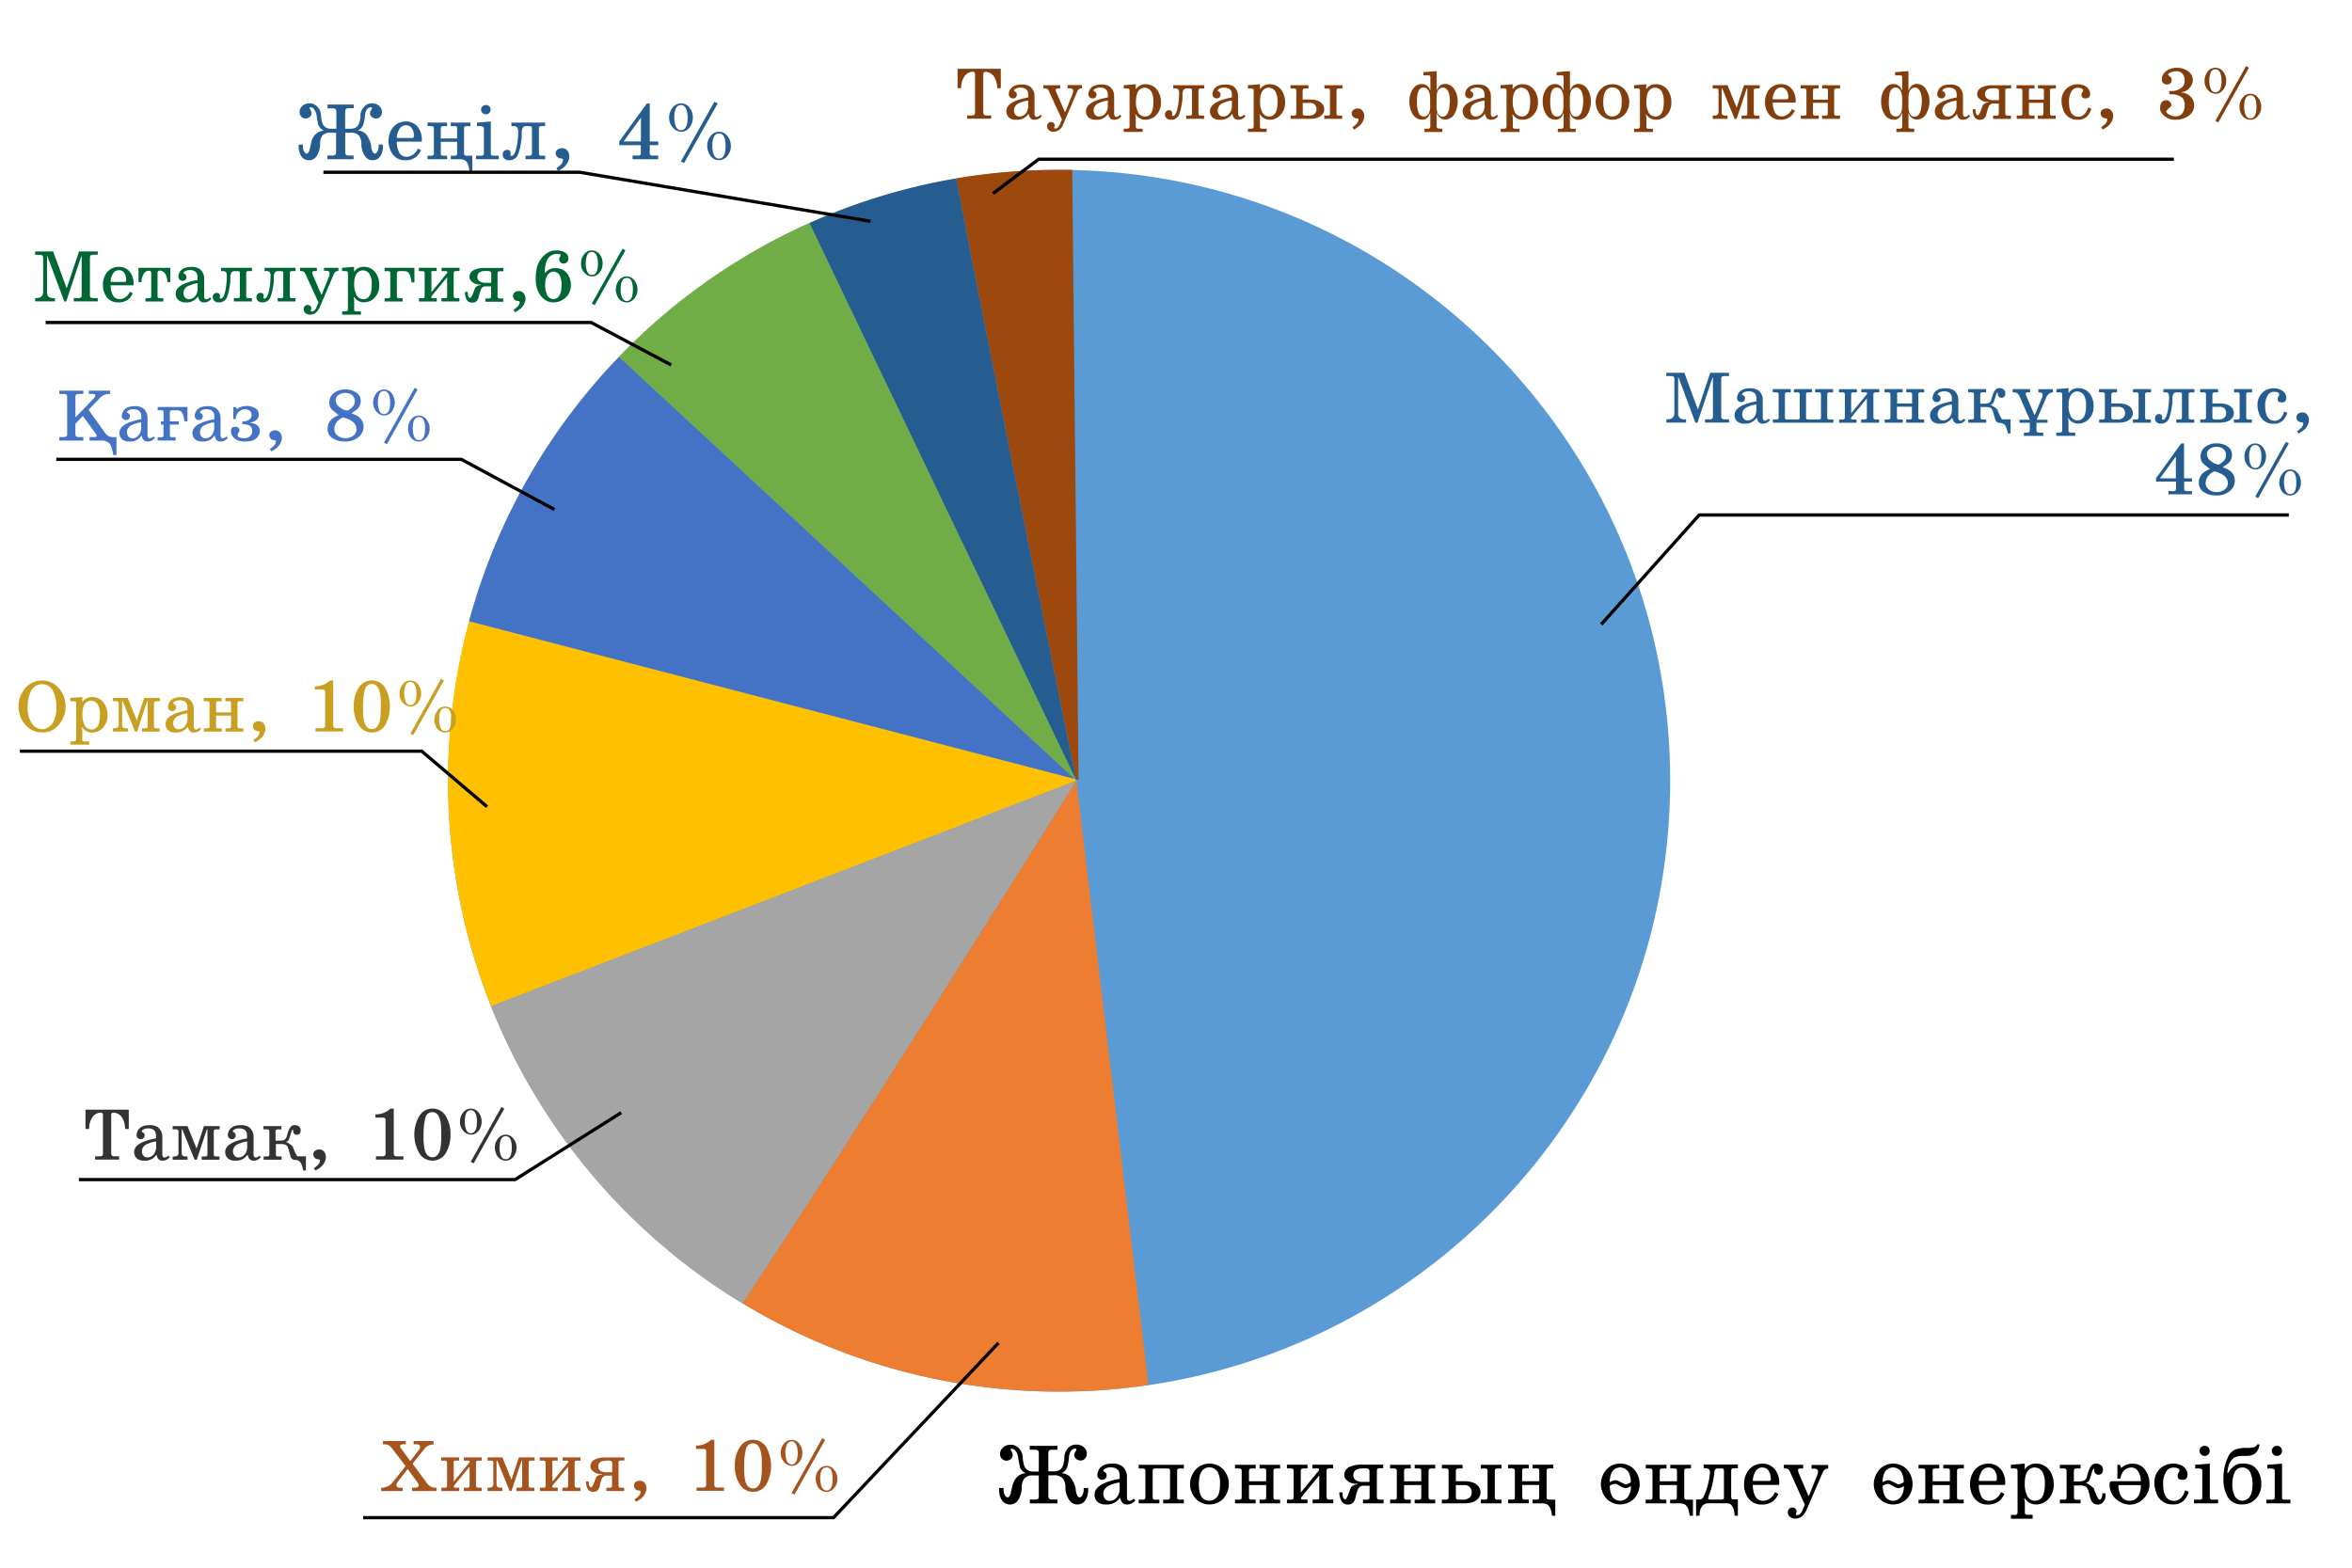 <svg id="_1" data-name="1" xmlns="http://www.w3.org/2000/svg" width="720" height="480" viewBox="0 0 720 480">
  <defs>
    <style>
      .cls-1 {
        fill: #5b9bd5;
      }

      .cls-1, .cls-16, .cls-2, .cls-3, .cls-4, .cls-5, .cls-6, .cls-7, .cls-8 {
        fill-rule: evenodd;
      }

      .cls-2 {
        fill: #9d480d;
      }

      .cls-14, .cls-3 {
        fill: #255d91;
      }

      .cls-4 {
        fill: #70ad47;
      }

      .cls-10, .cls-5 {
        fill: #4472c4;
      }

      .cls-6 {
        fill: #ffc000;
      }

      .cls-7 {
        fill: #a5a5a5;
      }

      .cls-8 {
        fill: #ed7d31;
      }

      .cls-9 {
        fill: #063;
      }

      .cls-11 {
        fill: #c99f22;
      }

      .cls-12 {
        fill: #333;
      }

      .cls-13 {
        fill: #a6541e;
      }

      .cls-15 {
        fill: #823e0d;
      }

      .cls-16 {
        fill: none;
        stroke: #000;
        stroke-miterlimit: 22.93;
      }
    </style>
  </defs>
  <g>
    <path d="M316.75,443.88h-1.52v-1.19h8.46v1.19h-1.5a1.73,1.73,0,0,0-1,.21,1.16,1.16,0,0,0-.27.91v5.51h1.74c1.79,0,2.81-1,3-2.94a3.8,3.8,0,0,0,.15-1.21,4.3,4.3,0,0,1,1-2.8,3.19,3.19,0,0,1,2.56-1.25h.2a3.27,3.27,0,0,1,2.22.81,2.65,2.65,0,0,1,.92,2.07,2.06,2.06,0,0,1-.53,1.36,1.63,1.63,0,0,1-1.27.62h-.12a2,2,0,0,1-1.37-.51,1.59,1.59,0,0,1-.58-1.26,1.81,1.81,0,0,1,.33-.85,1.86,1.86,0,0,0,.33-.77c0-.16-.1-.23-.28-.23-1.15,0-1.82.9-2,2.71a12.37,12.37,0,0,1-.56,3A3.21,3.21,0,0,1,325.1,451v.12a3.64,3.64,0,0,1,2.56,1.17,8.38,8.38,0,0,1,1.65,3.72,4.3,4.3,0,0,0,.28,1.45c.22.69.53,1,.93,1s.68-.29.92-.88a4.25,4.25,0,0,0,.3-1.57v-.41h1.37v.51a5.83,5.83,0,0,1-.74,3.06,2.86,2.86,0,0,1-2.61,1.47h-.05c-1.43,0-2.49-1-3.16-2.89a6.69,6.69,0,0,1-.41-2.2,4.38,4.38,0,0,0-.76-2.84,3.41,3.41,0,0,0-2.71-1h-1.74V458a1.16,1.16,0,0,0,.27.91,1.64,1.64,0,0,0,1,.21h1.47l.05,1.19h-8.46v-1.19h1.52a1.67,1.67,0,0,0,1-.21A1.12,1.12,0,0,0,318,458v-6.25h-1.77a3.31,3.31,0,0,0-2.66.94,4.4,4.4,0,0,0-.78,2.86,7.64,7.64,0,0,1-.48,2.43c-.61,1.78-1.64,2.66-3.09,2.66h0a2.88,2.88,0,0,1-2.63-1.47,5.83,5.83,0,0,1-.74-3.06v-.51h1.37V456a3.2,3.2,0,0,0,.66,2.2.72.72,0,0,0,.56.25c.43,0,.76-.45,1-1.36.1-.58.31-1.45.61-2.61.69-2.08,2-3.21,3.82-3.4V451a3.23,3.23,0,0,1-1.64-1.75c0-.07-.2-1-.51-2.66a4.4,4.4,0,0,0-1.06-2.63,1.59,1.59,0,0,0-1-.38c-.21,0-.31.07-.31.23a2.12,2.12,0,0,0,.33.65,1.9,1.9,0,0,1,.33,1,1.6,1.6,0,0,1-.58,1.28,2.11,2.11,0,0,1-1.37.49,1.8,1.8,0,0,1-1.35-.6,1.91,1.91,0,0,1-.57-1.38,2.61,2.61,0,0,1,.92-2.07,3.27,3.27,0,0,1,2.22-.81h.2a3.08,3.08,0,0,1,2,.71,4.18,4.18,0,0,1,1.3,1.67,4.74,4.74,0,0,1,.3,1.44,8.64,8.64,0,0,0,.18,1.44c.28,2,1.31,2.94,3.06,2.94H318V445a1.12,1.12,0,0,0-.28-.91A1.67,1.67,0,0,0,316.75,443.88Z"/>
    <path d="M347.08,458.87l.49.53a7.48,7.48,0,0,1-.89.79,3,3,0,0,1-1.7.45,1.77,1.77,0,0,1-1.42-.56,3,3,0,0,1-.63-1.44h-.15a4.6,4.6,0,0,1-4.18,2,3.81,3.81,0,0,1-2.45-.63,3,3,0,0,1-1.09-2.38q0-3.45,7.69-4.84v-1c0-1.67-.92-2.51-2.78-2.51h-.15a3.3,3.3,0,0,0-1.29.28c-.53.24-.79.5-.79.78q0,.14.51.42a1.08,1.08,0,0,1,.5,1,1.31,1.31,0,0,1-.36.94,1.27,1.27,0,0,1-.93.38h-.1a1.38,1.38,0,0,1-1-.42,1.33,1.33,0,0,1-.43-1,2.89,2.89,0,0,1,.23-1.16q.93-2.36,4.2-2.36a5,5,0,0,1,3.09.74,4.27,4.27,0,0,1,1.54,3.54v6c0,.74.3,1.11.89,1.11A2.66,2.66,0,0,0,347.08,458.87Zm-4.33-3v-1.95a10.15,10.15,0,0,0-3.16.91,2.82,2.82,0,0,0-1.85,2.43,2.48,2.48,0,0,0,.46,1.57,1.68,1.68,0,0,0,1.44.71,2.78,2.78,0,0,0,2.3-1.16A4,4,0,0,0,342.75,455.83Z"/>
    <path d="M357.21,449.63h-3.44a1.24,1.24,0,0,0-.72.15c-.13.1-.19.32-.19.66v7.92a.93.93,0,0,0,.16.66,1.13,1.13,0,0,0,.7.15h1.19v1.14h-6.33v-1.14h1.19a1.1,1.1,0,0,0,.68-.15.87.87,0,0,0,.18-.66v-7.92a.82.82,0,0,0-.2-.66,1.25,1.25,0,0,0-.71-.15h-1.14v-1.14h13.83v1.14h-1.14a1.26,1.26,0,0,0-.73.15.86.86,0,0,0-.19.66v7.92a.89.89,0,0,0,.18.65,1,1,0,0,0,.66.16h1.22v1.14h-6.34v-1.14h1.2A1.12,1.12,0,0,0,358,459a.87.87,0,0,0,.18-.66v-7.92q0-.51-.21-.66A1.23,1.23,0,0,0,357.21,449.63Z"/>
    <path d="M364.3,454.39a6.73,6.73,0,0,1,2.45-5.11,5.91,5.91,0,0,1,7.76.66,6.75,6.75,0,0,1,0,8.89,5.94,5.94,0,0,1-7.77.67,6.29,6.29,0,0,1-2.11-3.09A6.47,6.47,0,0,1,364.3,454.39Zm2.69,0q0,5.1,3.24,5.1h.13a3,3,0,0,0,2.17-1.13c.63-.68.94-2,.94-4a7.24,7.24,0,0,0-.58-3.41,3,3,0,0,0-2.66-1.67h-.33a.78.78,0,0,0-.35.08Q367,449.9,367,454.4Z"/>
    <path d="M382.34,450.44v3.11h5.26v-3.11a.94.94,0,0,0-.17-.68,1.38,1.38,0,0,0-.74-.13h-1.11v-1.14h6.3v1.14h-1.14a1.24,1.24,0,0,0-.72.15c-.13.1-.19.32-.19.66v7.92a.89.89,0,0,0,.18.65,1,1,0,0,0,.66.16h1.21v1.14h-6.3v-1.14h1.17a1.1,1.1,0,0,0,.68-.15.92.92,0,0,0,.17-.66v-3.67h-5.26v3.67a.93.93,0,0,0,.16.66,1.11,1.11,0,0,0,.7.15h1.19v1.14h-6.33v-1.14h1.19a1.12,1.12,0,0,0,.68-.15.87.87,0,0,0,.18-.66v-7.92q0-.51-.21-.66a1.21,1.21,0,0,0-.7-.15h-1.14v-1.14h6.33v1.14h-1.14a1.2,1.2,0,0,0-.72.15C382.4,449.88,382.34,450.1,382.34,450.44Z"/>
    <path d="M398.19,450.44V457l5.29-6.46a1.13,1.13,0,0,0,.33-.53v-.1q0-.3-.69-.3h-1.36v-1.14h6.33v1.14H407a1.25,1.25,0,0,0-.71.15c-.14.1-.2.32-.2.66v7.92c0,.54.28.81.86.81h1.19v1.14h-6.33v-1.14H403a1.1,1.1,0,0,0,.68-.15.87.87,0,0,0,.18-.66v-6.6l-5.34,6.48a2.2,2.2,0,0,1-.14.25.7.7,0,0,0-.14.3c0,.26.28.38.83.38h1.19v1.14h-6.3v-1.14h1.19a1.1,1.1,0,0,0,.68-.15.87.87,0,0,0,.18-.66v-7.92a.82.82,0,0,0-.2-.66,1.27,1.27,0,0,0-.71-.15h-1.14v-1.14h6.3v1.14h-1.12a1.18,1.18,0,0,0-.71.15C398.25,449.88,398.19,450.1,398.19,450.44Z"/>
    <path d="M410,456.94h1a1.21,1.21,0,0,0,0,.28q0,1.83.81,1.83c.26,0,.6-.56,1-1.67.2-.58.44-1.2.71-1.88a2.54,2.54,0,0,1,2-1v-.2h-.1a4.07,4.07,0,0,1-3.55-1.52,1.93,1.93,0,0,1-.38-1.17,2.7,2.7,0,0,1,1.8-2.53,7.61,7.61,0,0,1,3.26-.63h6.87v1.09H422.4a1.23,1.23,0,0,0-.71.15c-.14.1-.2.32-.2.66v8c0,.54.28.81.86.81h1.19v1.14h-6.31v-1.14h1.17a1.12,1.12,0,0,0,.68-.15.85.85,0,0,0,.18-.65v-3.45h-1.8a1.72,1.72,0,0,0-1.72,1,12.52,12.52,0,0,0-.79,2.62c-.3,1.43-1.07,2.14-2.3,2.14a2.13,2.13,0,0,1-2-1.09A5.51,5.51,0,0,1,410,456.94Zm7-3.21h2.23v-3.24c0-.61-.42-.91-1.24-.91h-.41a3.43,3.43,0,0,0-.56.05c-1.82,0-2.73.71-2.73,2.05a1.74,1.74,0,0,0,.86,1.59A3.32,3.32,0,0,0,417,453.73Z"/>
    <path d="M429.82,450.44v3.11h5.26v-3.11c0-.36-.05-.58-.17-.68a1.38,1.38,0,0,0-.74-.13h-1.11v-1.14h6.3v1.14h-1.14a1.24,1.24,0,0,0-.72.15.86.86,0,0,0-.19.66v7.92a.89.89,0,0,0,.18.65,1,1,0,0,0,.66.16h1.21v1.14h-6.3v-1.14h1.17a1.1,1.1,0,0,0,.68-.15c.12-.1.17-.32.17-.66v-3.67h-5.26v3.67a.93.93,0,0,0,.16.66,1.11,1.11,0,0,0,.7.15h1.19v1.14h-6.33v-1.14h1.19a1.1,1.1,0,0,0,.68-.15.87.87,0,0,0,.18-.66v-7.92a.82.82,0,0,0-.2-.66,1.27,1.27,0,0,0-.71-.15h-1.14v-1.14h6.33v1.14h-1.14a1.2,1.2,0,0,0-.72.15C429.88,449.88,429.82,450.1,429.82,450.44Z"/>
    <path d="M441.39,449.63v-1.14h6.33v1.14H446.5a.73.73,0,0,0-.83.81v3.09h2.53q3.45,0,4.59,1.87a3.11,3.11,0,0,1,.43,1.62,2.61,2.61,0,0,1-.48,1.49c-.82,1.2-2.34,1.8-4.59,1.8h-6.76v-1.14h1.19a1.08,1.08,0,0,0,.68-.15.87.87,0,0,0,.18-.66v-7.92a.82.82,0,0,0-.2-.66,1.25,1.25,0,0,0-.71-.15Zm6.86,5.09h-2.58v3.75c0,.47.31.7.94.7h1.29a2.84,2.84,0,0,0,1.82-.53,1.94,1.94,0,0,0,.79-1.66,2.08,2.08,0,0,0-2.26-2.26Zm6.21-5.09h-1.14v-1.14h6.33v1.14h-1.14a1.2,1.2,0,0,0-.72.15c-.13.1-.19.32-.19.66v7.92a.93.93,0,0,0,.16.66,1.11,1.11,0,0,0,.7.15h1.19v1.14h-6.33v-1.14h1.19a1.12,1.12,0,0,0,.68-.15.87.87,0,0,0,.18-.66v-7.92c0-.34-.06-.56-.19-.66A1.24,1.24,0,0,0,454.46,449.63Z"/>
    <path d="M476.11,459.17v4.94h-1c-.22-2.06-.81-3.26-1.78-3.6a4.14,4.14,0,0,0-1.41-.2h-2.79v-1.14h1.19A1.08,1.08,0,0,0,471,459a.87.87,0,0,0,.18-.66v-3.67H466v3.67a.92.92,0,0,0,.17.66,1.09,1.09,0,0,0,.69.15H468v1.14h-6.33v-1.14h1.19a1.13,1.13,0,0,0,.69-.15.87.87,0,0,0,.18-.66v-7.92q0-.51-.21-.66a1.23,1.23,0,0,0-.71-.15h-1.14v-1.14H468v1.14h-1.13a1.26,1.26,0,0,0-.73.15.86.86,0,0,0-.19.66v3.11h5.27v-3.11c0-.36-.06-.58-.18-.68a1.38,1.38,0,0,0-.74-.13h-1.13v-1.14h6.33v1.14h-1.14a1.24,1.24,0,0,0-.72.15c-.13.1-.19.32-.19.66v7.92a.89.89,0,0,0,.18.65,1,1,0,0,0,.66.16Z"/>
    <path d="M490.06,454.39a6.4,6.4,0,0,1,.33-2,6.28,6.28,0,0,1,2.12-3.11,5.52,5.52,0,0,1,3.48-1.15,5.6,5.6,0,0,1,4.28,1.81,6.75,6.75,0,0,1,0,8.89,6,6,0,0,1-7.78.67,6.21,6.21,0,0,1-2.1-3.09A6.47,6.47,0,0,1,490.06,454.39Zm4.86-1.12a1.75,1.75,0,0,1,.49.18l1.67.81a1.36,1.36,0,0,0,.48.2,2.81,2.81,0,0,0,1.67-.67,6.47,6.47,0,0,0-.58-2.81,3,3,0,0,0-2.66-1.66h-.33a.83.83,0,0,0-.36.08c-1.63.33-2.49,1.82-2.55,4.45a3.49,3.49,0,0,1,1.79-.63A1.73,1.73,0,0,1,494.92,453.27Zm0,1.17a1,1,0,0,0-.46-.1,3.12,3.12,0,0,0-1.69.63q.19,4.53,3.24,4.53h.12a3,3,0,0,0,2.18-1.14,5.25,5.25,0,0,0,.94-3.39,2.82,2.82,0,0,1-1.67.68,3.41,3.41,0,0,1-1.32-.48Z"/>
    <path d="M518.25,459.17v4.94h-1c-.22-2.06-.82-3.26-1.78-3.6a4.2,4.2,0,0,0-1.42-.2h-2.78v-1.14h1.19a1.1,1.1,0,0,0,.68-.15.87.87,0,0,0,.18-.66v-3.67h-5.27v3.67a.92.92,0,0,0,.17.66,1.09,1.09,0,0,0,.69.15h1.19v1.14h-6.33v-1.14H505a1.13,1.13,0,0,0,.69-.15.92.92,0,0,0,.17-.66v-7.92c0-.34-.06-.56-.2-.66a1.23,1.23,0,0,0-.71-.15h-1.14v-1.14h6.33v1.14H509a1.24,1.24,0,0,0-.72.15.86.86,0,0,0-.19.66v3.11h5.27v-3.11c0-.36-.06-.58-.18-.68a1.38,1.38,0,0,0-.74-.13h-1.13v-1.14h6.33v1.14H516.5a1.24,1.24,0,0,0-.72.15c-.13.1-.19.32-.19.66v7.92a.89.89,0,0,0,.18.65,1,1,0,0,0,.65.16Z"/>
    <path d="M528.5,460.29h-5.31a2.43,2.43,0,0,0-2,.73,4.27,4.27,0,0,0-.91,2.81v.23l-1.07.05v-5h1.22c.41,0,.79-.32,1.17-1a13.68,13.68,0,0,0,.76-2,21.68,21.68,0,0,0,1.11-5.26c0-.86-.45-1.29-1.34-1.29h-.61v-1.14H532v1.14h-1.16c-.37,0-.61.06-.72.2a1.25,1.25,0,0,0-.17.76v7.7c0,.57.16.86.48.86H532v5h-1c-.07-2-.62-3.21-1.65-3.7A3.27,3.27,0,0,0,528.5,460.29Zm-.76-1.75v-8.26a.57.57,0,0,0-.63-.65h-1.49c-.41,0-.67.29-.79.88q0,.51-.18,1.5a26.43,26.43,0,0,1-1.39,5.57,4.35,4.35,0,0,0-.35,1.16c0,.27.17.41.53.41h3.44C527.46,459.15,527.74,459,527.74,458.54Z"/>
    <path d="M543.34,456.87l1.07.53a6.25,6.25,0,0,1-1.37,2,5.37,5.37,0,0,1-3.7,1.26,4.89,4.89,0,0,1-4.08-1.87,6.84,6.84,0,0,1-1.36-4.38,7,7,0,0,1,.81-3.4,5.3,5.3,0,0,1,2.48-2.38,5.35,5.35,0,0,1,2.28-.48,4.7,4.7,0,0,1,3.87,1.76,6.34,6.34,0,0,1,1.32,4.14v.61h-8.08a7.28,7.28,0,0,0,.61,3.15,2.61,2.61,0,0,0,2.46,1.71,3.71,3.71,0,0,0,2.22-.75A3.91,3.91,0,0,0,543.34,456.87Zm-6.76-3.42h5q.51,0,.51-.63v-.18c0-.08,0-.12-.05-.12a3.86,3.86,0,0,0-.61-2.14,2.16,2.16,0,0,0-1.88-1.06h-.15a2.39,2.39,0,0,0-2.07,1.34A5.65,5.65,0,0,0,536.58,453.45Z"/>
    <path d="M546.53,449.63h-.45v-1.14H552v1.14h-.76c-.56,0-.84.16-.84.5v.1c0-.08.06.13.19.63,0-.07,0,0,0,.1l3,7h.17l2.54-6.3a3.43,3.43,0,0,0,.23-1.09c0-.6-.38-.89-1.14-.89h-.83v-1.14h5.09v1.14h-.23c-.63,0-1.12.4-1.47,1.21l-4.91,11.37c-.78,1.81-1.94,2.71-3.5,2.71a2.49,2.49,0,0,1-1.58-.53,1.73,1.73,0,0,1-.67-1.44,1.44,1.44,0,0,1,.4-1,1.33,1.33,0,0,1,1-.43,1.31,1.31,0,0,1,.91.35,1.18,1.18,0,0,1,.38.89v.18c0-.19-.07,0-.2.63v.05c0,.17.15.25.45.25a1.42,1.42,0,0,0,1.05-.66,2.75,2.75,0,0,0,.6-1.14l.62-1.38-4.5-10a2,2,0,0,0-.57-.85A1.65,1.65,0,0,0,546.53,449.63Z"/>
    <path d="M573.6,454.39a6.73,6.73,0,0,1,2.45-5.11,5.91,5.91,0,0,1,7.76.66,6.75,6.75,0,0,1,0,8.89,5.94,5.94,0,0,1-7.77.67,6.29,6.29,0,0,1-2.11-3.09A6.47,6.47,0,0,1,573.6,454.39Zm4.87-1.12a1.85,1.85,0,0,1,.48.18l1.67.81a1.36,1.36,0,0,0,.48.2,2.81,2.81,0,0,0,1.67-.67,6.33,6.33,0,0,0-.58-2.81,3,3,0,0,0-2.66-1.66h-.33a.78.78,0,0,0-.35.08c-1.64.33-2.49,1.82-2.56,4.45a3.49,3.49,0,0,1,1.8-.63A1.89,1.89,0,0,1,578.47,453.27Zm0,1.17a1,1,0,0,0-.45-.1,3.12,3.12,0,0,0-1.7.63q.19,4.53,3.24,4.53h.13a3,3,0,0,0,2.17-1.14,5.25,5.25,0,0,0,.94-3.39,2.82,2.82,0,0,1-1.67.68,3.41,3.41,0,0,1-1.32-.48Z"/>
    <path d="M591.63,450.44v3.11h5.27v-3.11c0-.36-.06-.58-.18-.68a1.31,1.31,0,0,0-.73-.13h-1.11v-1.14h6.3v1.14H600a1.24,1.24,0,0,0-.72.15c-.13.1-.19.32-.19.66v7.92a.89.89,0,0,0,.18.65,1,1,0,0,0,.66.16h1.21v1.14h-6.3v-1.14h1.17a1.12,1.12,0,0,0,.68-.15.92.92,0,0,0,.17-.66v-3.67h-5.27v3.67a.92.92,0,0,0,.17.66,1.11,1.11,0,0,0,.7.15h1.19v1.14h-6.34v-1.14h1.19a1.13,1.13,0,0,0,.69-.15.87.87,0,0,0,.18-.66v-7.92q0-.51-.21-.66a1.23,1.23,0,0,0-.71-.15h-1.14v-1.14h6.34v1.14h-1.14a1.26,1.26,0,0,0-.73.15A.86.86,0,0,0,591.63,450.44Z"/>
    <path d="M612.53,456.87l1.06.53a6.25,6.25,0,0,1-1.37,2,5.35,5.35,0,0,1-3.69,1.26,4.89,4.89,0,0,1-4.08-1.87,6.84,6.84,0,0,1-1.37-4.38,7,7,0,0,1,.81-3.4,5.3,5.3,0,0,1,2.48-2.38,5.35,5.35,0,0,1,2.28-.48,4.73,4.73,0,0,1,3.88,1.76,6.39,6.39,0,0,1,1.31,4.14v.61h-8.08a7.43,7.43,0,0,0,.61,3.15,2.61,2.61,0,0,0,2.46,1.71,3.74,3.74,0,0,0,2.23-.75A4,4,0,0,0,612.53,456.87Zm-6.77-3.42h5q.51,0,.51-.63v-.18c0-.08,0-.12,0-.12a3.78,3.78,0,0,0-.61-2.14,2.15,2.15,0,0,0-1.87-1.06h-.15a2.39,2.39,0,0,0-2.08,1.34A5.65,5.65,0,0,0,605.76,453.45Z"/>
    <path d="M616.68,449.63h-1.11v-1.14l4.25-.36v1.8a3.94,3.94,0,0,1,3.34-1.8,5,5,0,0,1,4.16,1.95,7.2,7.2,0,0,1,1.36,4.53,6.23,6.23,0,0,1-1.49,4.23,5.11,5.11,0,0,1-4,1.8,3.84,3.84,0,0,1-1.9-.51,3.74,3.74,0,0,1-1.42-1.34h-.2l.18,1.07V463a.78.78,0,0,0,.19.63,1.12,1.12,0,0,0,.71.16h1.48V465h-6.63v-1.14h1.12q.9,0,.9-.81V450.44a.82.82,0,0,0-.2-.66A1.25,1.25,0,0,0,616.68,449.63Zm3.14,4.62v.25a7.71,7.71,0,0,0,.63,3.18,2.6,2.6,0,0,0,2.43,1.82,3.27,3.27,0,0,0,.59-.05q2.5-.37,2.5-5a7.38,7.38,0,0,0-.63-3.59,2.8,2.8,0,0,0-2.46-1.54,2.67,2.67,0,0,0-1,.2C620.5,450.1,619.82,451.67,619.82,454.25Z"/>
    <path d="M636.91,459.17v1.14h-6.33v-1.14h1.19a1.13,1.13,0,0,0,.69-.15.92.92,0,0,0,.17-.66v-7.92c0-.34-.06-.56-.2-.66a1.23,1.23,0,0,0-.71-.15h-1.14v-1.14h6.33v1.14h-1.12a1.3,1.3,0,0,0-.74.15.86.86,0,0,0-.19.66v3.16h.89a7.88,7.88,0,0,0,1.9-.15,1.8,1.8,0,0,0,1.19-1.32c.22-.81.39-1.38.5-1.72a7.36,7.36,0,0,1,.84-1.61,1.81,1.81,0,0,1,1.57-.67,2.15,2.15,0,0,1,1.41.5,1.64,1.64,0,0,1,.59,1.31c0,1.06-.47,1.59-1.42,1.59a1.14,1.14,0,0,1-.88-.4,1.37,1.37,0,0,1-.36-.94v-.33c0-.11-.06-.16-.17-.16s-.38.53-.7,1.6c-.15.54-.35,1.18-.62,1.92a1.87,1.87,0,0,1-1.19.84v.07c0-.05,0-.07.07-.07a3,3,0,0,1,1.17.61,8,8,0,0,1,1.44,1.19.77.77,0,0,1-.07.16c.05.15.16.41.32.79l.31.68c.45,1.12.82,1.68,1.09,1.68s.44-.18.61-.56a2.27,2.27,0,0,0,.2-.87v-.52h1v.59a3.17,3.17,0,0,1-.61,2,2.21,2.21,0,0,1-1.82.86c-1.18,0-1.94-.72-2.28-2.17q-.25-1.05-.51-1.89a2.56,2.56,0,0,0-.92-1.49,4.55,4.55,0,0,0-2-.3h-1.52v3.58a.9.9,0,0,0,.17.65,1.09,1.09,0,0,0,.69.15Z"/>
    <path d="M645.78,454.39c.06-.58.25-.86.55-.86h9v-.15a5.25,5.25,0,0,0-.68-2.65,2.46,2.46,0,0,0-2.18-1.41,3.24,3.24,0,0,0-3,2.11,4.1,4.1,0,0,0-.38,1.31h-.91v-4.25h.76l.43,1a4.7,4.7,0,0,1,3.47-1.32H653a4.41,4.41,0,0,1,3.75,2,7,7,0,0,1,1.26,4.18v.15a6,6,0,0,1-1.82,4.34,5.84,5.84,0,0,1-4.31,1.86,6.65,6.65,0,0,1-4.33-1.9A5.9,5.9,0,0,1,645.78,454.39Zm9.57.58v-.25h-6.84a6.53,6.53,0,0,0,.71,3.22,2.91,2.91,0,0,0,2.71,1.56,3,3,0,0,0,2.66-1.46A5.8,5.8,0,0,0,655.35,455Z"/>
    <path d="M668.9,456.31l1.11.43a6.19,6.19,0,0,1-1.7,2.89,4.63,4.63,0,0,1-3.14,1,5.09,5.09,0,0,1-5.16-3.82,8.06,8.06,0,0,1-.51-2.84,5.76,5.76,0,0,1,1.63-4.19,5.93,5.93,0,0,1,6.63-1.1,3.35,3.35,0,0,1,1.72,1.82,2.62,2.62,0,0,1,.18.91c0,1.13-.51,1.7-1.52,1.7s-1.52-.39-1.52-1.18v-.38a1.64,1.64,0,0,1,.3-.62,1.61,1.61,0,0,0,.31-.66v0c-.14-.61-.71-.91-1.73-.91a2.52,2.52,0,0,0-2.12.84,6.53,6.53,0,0,0-1.19,4.14q0,5.2,3.36,5.2a2.86,2.86,0,0,0,2.18-1A4.87,4.87,0,0,0,668.9,456.31Z"/>
    <path d="M673.08,449.63H672v-1.14l4.48-.36v10.23a.92.92,0,0,0,.17.66,1.09,1.09,0,0,0,.69.15H679v1.14h-7.37v-1.14h1.69A1.13,1.13,0,0,0,674,459c.12-.1.17-.32.17-.66v-8.05C674.21,449.85,673.83,449.63,673.08,449.63Zm3.36-5.4a1.52,1.52,0,0,1-1.54,1.55,1.54,1.54,0,0,1-1.1-.46,1.44,1.44,0,0,1-.47-1.09,1.49,1.49,0,0,1,.45-1.1,1.54,1.54,0,0,1,1.12-.44,1.46,1.46,0,0,1,1.1.44A1.48,1.48,0,0,1,676.44,444.23Z"/>
    <path d="M691,442.23h.73c-.3,1.82-1.14,2.94-2.5,3.34a6,6,0,0,1-1.73.21h-.76a8,8,0,0,0-1.92.17,3.26,3.26,0,0,0-1.57,1,5.44,5.44,0,0,0-1,1.64,21.85,21.85,0,0,0-.43,2.33l.28.05a5.76,5.76,0,0,1,2.58-2.53,4,4,0,0,1,1.72-.33,7.11,7.11,0,0,1,2.53.36,4.45,4.45,0,0,1,2,1.54,7,7,0,0,1,1.29,4.46,6.15,6.15,0,0,1-1.59,4.35,5.42,5.42,0,0,1-4.23,1.8h-.2a4.73,4.73,0,0,1-4.41-2.56,10.55,10.55,0,0,1-1.14-5.21,15.5,15.5,0,0,1,1.07-6,2.62,2.62,0,0,0,.2-.43,4.5,4.5,0,0,1,2.28-2.56,8.73,8.73,0,0,1,3.42-.53h.4a10.7,10.7,0,0,0,1.8-.18A1.5,1.5,0,0,0,691,442.23Zm-4.61,17.27a2.8,2.8,0,0,0,1-.2q2.16-.85,2.16-4.8a8.56,8.56,0,0,0-.56-3.33,2.64,2.64,0,0,0-2.51-1.85h-.13a2.56,2.56,0,0,0-2.43,1.9,8.55,8.55,0,0,0-.55,3.28,7.77,7.77,0,0,0,.58,3.21A2.68,2.68,0,0,0,686.37,459.5Z"/>
    <path d="M695.21,449.63h-1.12v-1.14l4.49-.36v10.23a.93.93,0,0,0,.16.66,1.11,1.11,0,0,0,.7.15h1.72v1.14h-7.37v-1.14h1.7a1.12,1.12,0,0,0,.68-.15.87.87,0,0,0,.18-.66v-8.05C696.35,449.85,696,449.63,695.21,449.63Zm3.37-5.4a1.54,1.54,0,0,1-1.55,1.55,1.54,1.54,0,0,1-1.1-.46,1.48,1.48,0,0,1-.47-1.09,1.46,1.46,0,0,1,.46-1.1,1.5,1.5,0,0,1,1.11-.44,1.46,1.46,0,0,1,1.1.44A1.49,1.49,0,0,1,698.58,444.23Z"/>
  </g>
  <g>
    <path class="cls-1" d="M145,292.8A187.15,187.15,0,0,0,324.21,426.1c103.31,0,187.06-83.75,187.06-187.07,0-102.45-82.36-185.67-184.49-187h-2.57A187.22,187.22,0,0,0,145,292.8Z"/>
    <path class="cls-2" d="M292.67,54.61c13.69,70.63,32.67,164,36.74,184l.76.2L328.23,52l-1.45,0h-2.57A188.37,188.37,0,0,0,292.67,54.61Z"/>
    <path class="cls-3" d="M329.41,238.64c-4.07-20-23.05-113.4-36.74-184a185.4,185.4,0,0,0-44.91,13.64l81.53,170.36Z"/>
    <path class="cls-4" d="M329.29,238.61,247.76,68.25a187.44,187.44,0,0,0-58.32,41L328.91,238.51Z"/>
    <path class="cls-5" d="M328.91,238.51,189.44,109.29a186.83,186.83,0,0,0-45.87,80.94Z"/>
    <path class="cls-6" d="M328.91,238.51,143.57,190.23a188,188,0,0,0,6.74,117.89L329.5,239.06Z"/>
    <path class="cls-7" d="M329.5,239.06,150.31,308.12a187.74,187.74,0,0,0,77,91C261.92,347.07,329.5,239.06,329.5,239.06Z"/>
    <path class="cls-8" d="M329.5,239.06s-67.58,108-102.15,160a186.11,186.11,0,0,0,96.86,27,188.5,188.5,0,0,0,27.37-2Z"/>
  </g>
  <g>
    <path class="cls-9" d="M10.75,78V77h5.52l4.06,11.09h.14L24.19,77h5.74v1h-1.3a1.52,1.52,0,0,0-.87.18c-.15.11-.23.38-.23.79V90.3a1,1,0,0,0,.24.79,1.53,1.53,0,0,0,.86.18h1.3v1H22.58v-1H23.9a1.51,1.51,0,0,0,.86-.18A1,1,0,0,0,25,90.3V78.49h-.13l-4.6,13.82h-.59L14.53,78.49H14.4V89.31a2,2,0,0,0,.47,1.56,2.56,2.56,0,0,0,1.64.4h.31v1H10.75v-1h.33c1.42,0,2.13-.65,2.13-2V79c0-.4-.08-.66-.25-.78a1.48,1.48,0,0,0-.89-.19Z"/>
    <path class="cls-9" d="M39.72,89.32l.92.46a5.18,5.18,0,0,1-1.18,1.71,4.65,4.65,0,0,1-3.22,1.1A4.25,4.25,0,0,1,32.7,91a6,6,0,0,1-1.19-3.81,6.1,6.1,0,0,1,.71-3,4.63,4.63,0,0,1,2.15-2.07,4.81,4.81,0,0,1,2-.41,4.08,4.08,0,0,1,3.37,1.52,5.54,5.54,0,0,1,1.14,3.6v.53h-7a6.44,6.44,0,0,0,.52,2.74,2.27,2.27,0,0,0,2.14,1.48A3.24,3.24,0,0,0,38.44,91,3.58,3.58,0,0,0,39.72,89.32Zm-5.87-3h4.33c.29,0,.44-.19.44-.55v-.15c0-.08,0-.11,0-.11a3.35,3.35,0,0,0-.53-1.86,1.89,1.89,0,0,0-1.63-.92h-.13a2.08,2.08,0,0,0-1.81,1.16A5,5,0,0,0,33.85,86.35Z"/>
    <path class="cls-9" d="M50,91.32v1H44.54l0-1h1a1,1,0,0,0,.59-.13c.11-.09.16-.28.16-.58V83.55c0-.44-.27-.66-.8-.66A1.89,1.89,0,0,0,43.91,84a5,5,0,0,0-.6,2.38H42.4V82h9.73v4.36h-.9c-.06-1.89-.65-3-1.78-3.43a1.16,1.16,0,0,0-.42-.07c-.53,0-.8.22-.8.66v7.06a.79.79,0,0,0,.15.58,1,1,0,0,0,.6.13Z"/>
    <path class="cls-9" d="M64.27,91.05l.42.47a6.6,6.6,0,0,1-.77.68,2.64,2.64,0,0,1-1.47.39,1.55,1.55,0,0,1-1.24-.48,2.87,2.87,0,0,1-.55-1.25h-.13a4,4,0,0,1-3.63,1.73A3.3,3.3,0,0,1,54.77,92a2.55,2.55,0,0,1-1-2.06q0-3,6.69-4.21v-.88c0-1.45-.81-2.17-2.42-2.17H58a3,3,0,0,0-1.12.24c-.46.2-.69.43-.69.68,0,.07.15.19.44.36a.91.91,0,0,1,.44.87,1.1,1.1,0,0,1-.32.82,1.06,1.06,0,0,1-.8.33h-.09a1.21,1.21,0,0,1-.88-.37,1.16,1.16,0,0,1-.37-.87,2.71,2.71,0,0,1,.2-1c.54-1.36,1.76-2,3.65-2a4.36,4.36,0,0,1,2.68.63,3.72,3.72,0,0,1,1.35,3.08v5.2c0,.64.25,1,.77,1A2.33,2.33,0,0,0,64.27,91.05Zm-3.76-2.64V86.72a8.92,8.92,0,0,0-2.75.79,2.45,2.45,0,0,0-1.61,2.11,2.25,2.25,0,0,0,.4,1.37,1.49,1.49,0,0,0,1.25.61,2.41,2.41,0,0,0,2-1A3.53,3.53,0,0,0,60.51,88.41Z"/>
    <path class="cls-9" d="M68.08,83h-.42V82h9.48v1h-1a.9.9,0,0,0-.6.15.72.72,0,0,0-.17.56v6.88a.76.76,0,0,0,.16.57.87.87,0,0,0,.57.14h1v1h-5.5v-1H72.7a.87.87,0,0,0,.57-.14.81.81,0,0,0,.15-.57V83.46c0-.29-.24-.44-.72-.44h-1c-.78,0-1.18.65-1.19,1.94,0,.38,0,.76,0,1.14q0,.14-.12.93a17.83,17.83,0,0,1-.85,3.83,2.6,2.6,0,0,1-2.67,1.73,1.74,1.74,0,0,1-1.22-.44A1.47,1.47,0,0,1,65.13,91a1.36,1.36,0,0,1,.34-.94,1.14,1.14,0,0,1,.87-.38c.69,0,1,.33,1,1v0s0,.11-.06.29v.13c0,.21.1.31.3.31h0c.61,0,1.1-.89,1.45-2.66a20.89,20.89,0,0,0,.42-4.16,2.11,2.11,0,0,0-.27-1.27A1.51,1.51,0,0,0,68.08,83Z"/>
    <path class="cls-9" d="M81.41,83H81V82h9.48v1h-1a.9.9,0,0,0-.6.15.72.72,0,0,0-.17.56v6.88a.76.76,0,0,0,.16.57.87.87,0,0,0,.57.14h1v1H85v-1H86a.87.87,0,0,0,.57-.14.81.81,0,0,0,.15-.57V83.46c0-.29-.24-.44-.72-.44H85c-.78,0-1.18.65-1.19,1.94,0,.38,0,.76,0,1.14,0,.09,0,.4-.11.93a17.72,17.72,0,0,1-.86,3.83,2.6,2.6,0,0,1-2.66,1.73A1.73,1.73,0,0,1,79,92.15a1.48,1.48,0,0,1-.5-1.16,1.36,1.36,0,0,1,.34-.94,1.14,1.14,0,0,1,.87-.38c.69,0,1,.33,1,1v0s0,.11-.07.29v.13a.27.27,0,0,0,.31.31h0c.61,0,1.1-.89,1.45-2.66a20.89,20.89,0,0,0,.42-4.16,2.2,2.2,0,0,0-.26-1.27A1.56,1.56,0,0,0,81.41,83Z"/>
    <path class="cls-9" d="M92.23,83h-.39V82H97v1H96.3c-.48,0-.72.15-.72.44v.09c0-.07,0,.11.16.55,0-.06,0,0,0,.09l2.61,6h.15l2.2-5.48a2.74,2.74,0,0,0,.2-1q0-.78-1-.78h-.72V82h4.42v1h-.2c-.54,0-1,.36-1.27,1.06L97.91,94c-.68,1.57-1.69,2.35-3,2.35a2.12,2.12,0,0,1-1.37-.46,1.52,1.52,0,0,1-.59-1.25,1.26,1.26,0,0,1,.36-.91,1.13,1.13,0,0,1,.88-.37,1.11,1.11,0,0,1,.79.31,1,1,0,0,1,.33.77v.15c0-.16-.06,0-.18.55v.05c0,.14.13.22.39.22a1.27,1.27,0,0,0,.92-.58,2.38,2.38,0,0,0,.52-1l.54-1.2L93.55,84a1.84,1.84,0,0,0-.49-.74A1.47,1.47,0,0,0,92.23,83Z"/>
    <path class="cls-9" d="M105.7,83h-1V82l3.69-.3v1.56a3.44,3.44,0,0,1,2.91-1.56,4.29,4.29,0,0,1,3.61,1.69,6.28,6.28,0,0,1,1.18,3.94A5.41,5.41,0,0,1,114.83,91a4.45,4.45,0,0,1-3.5,1.56,3.29,3.29,0,0,1-1.65-.44A3.2,3.2,0,0,1,108.45,91h-.18l.15.93v2.74a.69.69,0,0,0,.17.55,1,1,0,0,0,.61.13h1.29v1h-5.76v-1h1c.52,0,.78-.23.78-.7V83.73c0-.29-.06-.49-.18-.57A1,1,0,0,0,105.7,83Zm2.72,4v.22A6.76,6.76,0,0,0,109,90a2.26,2.26,0,0,0,2.12,1.58,3.22,3.22,0,0,0,.5,0q2.18-.33,2.18-4.34a6.34,6.34,0,0,0-.55-3.12,2.43,2.43,0,0,0-2.13-1.34,2.16,2.16,0,0,0-.88.18C109,83.43,108.42,84.8,108.42,87Z"/>
    <path class="cls-9" d="M117.75,82h9.11v4.45H126a4,4,0,0,1-.09-.55v0c-.06-.22-.09-.38-.11-.47s-.07-.31-.17-.68a2.82,2.82,0,0,0-.73-1.42,2.64,2.64,0,0,0-1.52-.32h-1.1c-.53,0-.79.25-.79.75v6.84a.85.85,0,0,0,.14.58,1,1,0,0,0,.61.13h1v1h-5.5v-1h1a1,1,0,0,0,.59-.13.79.79,0,0,0,.15-.58V83.73c0-.29,0-.49-.17-.57a1,1,0,0,0-.62-.14h-1Z"/>
    <path class="cls-9" d="M132.07,83.73v5.72l4.6-5.61a1.06,1.06,0,0,0,.29-.46v-.09q0-.27-.6-.27h-1.18V82h5.5v1h-1a1,1,0,0,0-.62.14c-.12.08-.18.28-.18.57v6.88c0,.47.25.71.75.71h1v1h-5.5v-1h1a1,1,0,0,0,.59-.13c.11-.09.16-.28.16-.58V84.88l-4.64,5.63-.12.22a.59.59,0,0,0-.13.26c0,.22.25.33.73.33h1v1h-5.47v-1h1a1,1,0,0,0,.59-.13c.11-.09.16-.28.16-.58V83.73c0-.29-.06-.49-.18-.57a1,1,0,0,0-.61-.14h-1V82h5.47v1h-1a1,1,0,0,0-.62.14A.71.71,0,0,0,132.07,83.73Z"/>
    <path class="cls-9" d="M142.35,89.38h.88a.9.9,0,0,0,0,.24c0,1.06.23,1.59.7,1.59.22,0,.52-.49.91-1.45.17-.5.38-1,.61-1.63a2.24,2.24,0,0,1,1.76-.84v-.17h-.09a3.53,3.53,0,0,1-3.08-1.32,1.66,1.66,0,0,1-.33-1,2.34,2.34,0,0,1,1.57-2.2,6.67,6.67,0,0,1,2.83-.55h6v1h-1a1.06,1.06,0,0,0-.62.13c-.12.09-.18.28-.18.58v6.92c0,.47.25.71.75.71h1v1h-5.48v-1h1a1,1,0,0,0,.59-.13.73.73,0,0,0,.16-.57v-3h-1.56a1.5,1.5,0,0,0-1.5.83,11.24,11.24,0,0,0-.68,2.28c-.27,1.24-.93,1.86-2,1.86a1.84,1.84,0,0,1-1.76-.94A4.66,4.66,0,0,1,142.35,89.38Zm6.09-2.79h1.94V83.77c0-.53-.36-.79-1.08-.79H149l-.49,0c-1.58,0-2.37.63-2.37,1.79a1.52,1.52,0,0,0,.75,1.38A2.85,2.85,0,0,0,148.44,86.59Z"/>
    <path class="cls-9" d="M157.68,95.61v0l-.48-.7,1.08-.88a2.26,2.26,0,0,0,.81-1.5c0-.2-.18-.33-.55-.39h-.07a1.39,1.39,0,0,1-1-.45,1.49,1.49,0,0,1-.43-1.07,1.26,1.26,0,0,1,.56-1.12,2.26,2.26,0,0,1,1.27-.38,1.75,1.75,0,0,1,1.45.7,2.55,2.55,0,0,1,.55,1.61,2,2,0,0,1,0,.31,4.51,4.51,0,0,1-2,3.1A9.11,9.11,0,0,1,157.68,95.61Z"/>
    <path class="cls-9" d="M166.77,83.51h.13a3.09,3.09,0,0,0,.26-.24,3.51,3.51,0,0,1,2.91-1.15,4.31,4.31,0,0,1,3.52,1.56,5.83,5.83,0,0,1,1.16,3.77,5,5,0,0,1-.72,2.6,5.06,5.06,0,0,1-2,1.87,5.33,5.33,0,0,1-2.6.67,4.63,4.63,0,0,1-3.24-1.29,7,7,0,0,1-1.81-3,8.21,8.21,0,0,1-.37-2.44V84.45c0-.08,0-.15,0-.19l.07-.62a5.53,5.53,0,0,1,.11-.81A7.45,7.45,0,0,1,168,77.19a5,5,0,0,1,2.31-.52,5.29,5.29,0,0,1,2.42.52A2.1,2.1,0,0,1,174,79.13a1.53,1.53,0,0,1-.42,1.13,1.49,1.49,0,0,1-1.12.43,1.17,1.17,0,0,1-.93-.4,1.49,1.49,0,0,1-.35-1,1.38,1.38,0,0,1,.22-.64,1.4,1.4,0,0,0,.22-.62v0q0-.27-.84-.27h-.26a3.26,3.26,0,0,0-3.17,2.18A9.67,9.67,0,0,0,166.77,83.51Zm.11,3.71a7.09,7.09,0,0,0,.48,2.75,2.19,2.19,0,0,0,2.07,1.59,1.9,1.9,0,0,0,1.1-.33c.91-.62,1.36-1.91,1.36-3.88a6.47,6.47,0,0,0-.44-2.76,2.1,2.1,0,0,0-1.91-1.41,3.35,3.35,0,0,0-.42,0Q166.89,83.78,166.88,87.22Z"/>
    <path class="cls-9" d="M177.86,80.65a4.4,4.4,0,0,1,.88-2.69,2.91,2.91,0,0,1,2.42-1.29,3,3,0,0,1,2.57,1.45,4.38,4.38,0,0,1,.75,2.53,4.45,4.45,0,0,1-.75,2.53,3.12,3.12,0,0,1-2.16,1.45h-.3a.28.28,0,0,1-.11,0,3.19,3.19,0,0,1-2.38-1.27A4,4,0,0,1,177.86,80.65Zm1.45,0a6.57,6.57,0,0,0,.33,2.2c.31.89.81,1.34,1.52,1.34q1.89,0,1.89-3.54a6.41,6.41,0,0,0-.33-2.2q-.5-1.32-1.56-1.32a1.56,1.56,0,0,0-1.48,1.16A6.28,6.28,0,0,0,179.31,80.65Zm2.76,12.75-.91-.44,9.41-16.8.88.51Zm6.48-5a4.21,4.21,0,0,1,1-2.66,2.89,2.89,0,0,1,4.54,0,4.21,4.21,0,0,1,1.05,2.66v.33a4.15,4.15,0,0,1-.92,2.62,3,3,0,0,1-2.4,1.25,3.15,3.15,0,0,1-3-2.37,3.78,3.78,0,0,1-.31-1.37Zm1.43.22a6.41,6.41,0,0,0,.33,2.2c.32.9.84,1.34,1.56,1.34,1.25,0,1.87-1.18,1.87-3.54s-.61-3.52-1.83-3.52h0C190.61,85.09,190,86.27,190,88.61Z"/>
  </g>
  <g>
    <path class="cls-10" d="M35.65,133.82v5.5h-1a8.28,8.28,0,0,0-.4-1.85,4.35,4.35,0,0,0-.74-1.72,3.47,3.47,0,0,0-2.47-.86H27.42v-1.07h1.63c.34,0,.51-.14.51-.43a1,1,0,0,0-.21-.55l-4-5.5-2.27,2.41v3.1a1,1,0,0,0,.24.78,1.49,1.49,0,0,0,.86.19h1.32v1.07H18.16v-1.07h1.3a1.49,1.49,0,0,0,.86-.19,1,1,0,0,0,.24-.78V121.58a1,1,0,0,0-.23-.78,1.48,1.48,0,0,0-.87-.18h-1.3v-1h7.35v1H24.19a1.51,1.51,0,0,0-.86.18,1,1,0,0,0-.24.79v6.11h.13l5.57-5.83a1.19,1.19,0,0,0,.39-.74c0-.34-.22-.51-.68-.51H27.2v-1h6.52v1h-.35A3.87,3.87,0,0,0,30.43,122l-3.32,3.48,5,7a3,3,0,0,0,2.45,1.39Z"/>
    <path class="cls-10" d="M47,133.64l.42.46a5.1,5.1,0,0,1-.77.68,2.57,2.57,0,0,1-1.47.4,1.55,1.55,0,0,1-1.24-.48,2.86,2.86,0,0,1-.55-1.26h-.13a4,4,0,0,1-3.63,1.74,3.3,3.3,0,0,1-2.13-.55,2.58,2.58,0,0,1-.95-2.07q0-3,6.69-4.2v-.88c0-1.45-.81-2.18-2.42-2.18h-.13a3,3,0,0,0-1.12.24q-.69.31-.69.69c0,.07.15.19.44.36a.91.91,0,0,1,.44.87,1.09,1.09,0,0,1-.32.81,1.06,1.06,0,0,1-.8.33h-.09a1.24,1.24,0,0,1-.88-.36,1.16,1.16,0,0,1-.37-.87,2.67,2.67,0,0,1,.2-1c.54-1.37,1.76-2,3.65-2a4.28,4.28,0,0,1,2.68.64A3.72,3.72,0,0,1,45.16,128v5.19c0,.65.25,1,.77,1A2.33,2.33,0,0,0,47,133.64ZM43.22,131v-1.69a8.66,8.66,0,0,0-2.75.79,2.45,2.45,0,0,0-1.61,2.11,2.22,2.22,0,0,0,.4,1.36,1.5,1.5,0,0,0,1.25.62,2.44,2.44,0,0,0,2-1A3.55,3.55,0,0,0,43.22,131Z"/>
    <path class="cls-10" d="M49.27,130v-1h.79v-2.69a.73.73,0,0,0-.17-.57,1.08,1.08,0,0,0-.62-.13h-1v-1h9.11v4.44h-.88a3.75,3.75,0,0,1-.09-.55v0a3.86,3.86,0,0,1-.11-.46c0-.09-.07-.32-.18-.68a2.67,2.67,0,0,0-.72-1.42,2.66,2.66,0,0,0-1.52-.32h-1.1c-.53,0-.79.25-.79.75V129h2.77v1H52v3.17a.8.8,0,0,0,.14.57,1,1,0,0,0,.61.13h1v1h-5.5v-1h1a1.05,1.05,0,0,0,.63-.13c.11-.08.16-.27.16-.57V130Z"/>
    <path class="cls-10" d="M69.33,133.64l.42.46a5.1,5.1,0,0,1-.77.68,2.54,2.54,0,0,1-1.47.4,1.52,1.52,0,0,1-1.23-.48,2.65,2.65,0,0,1-.55-1.26h-.14A4,4,0,0,1,62,135.18a3.3,3.3,0,0,1-2.13-.55,2.58,2.58,0,0,1-.95-2.07q0-3,6.69-4.2v-.88c0-1.45-.81-2.18-2.42-2.18H63a3,3,0,0,0-1.12.24c-.46.21-.68.44-.68.69,0,.07.14.19.44.36a.93.93,0,0,1,.44.87,1.13,1.13,0,0,1-.32.81,1.09,1.09,0,0,1-.81.33h-.08a1.21,1.21,0,0,1-.88-.36,1.17,1.17,0,0,1-.38-.87,2.67,2.67,0,0,1,.2-1c.54-1.37,1.76-2,3.65-2a4.34,4.34,0,0,1,2.69.64A3.74,3.74,0,0,1,67.51,128v5.19c0,.65.25,1,.77,1A2.33,2.33,0,0,0,69.33,133.64ZM65.57,131v-1.69a8.66,8.66,0,0,0-2.75.79,2.44,2.44,0,0,0-1.6,2.11,2.22,2.22,0,0,0,.39,1.36,1.5,1.5,0,0,0,1.26.62,2.42,2.42,0,0,0,2-1A3.49,3.49,0,0,0,65.57,131Z"/>
    <path class="cls-10" d="M72.17,128.32h-.75v-3.7h.8l.28.62a5.08,5.08,0,0,1,3-.93,4.92,4.92,0,0,1,2.46.57,2.24,2.24,0,0,1,1.26,2.05c0,1.28-.84,2.08-2.51,2.42l0,.13c1.89.22,2.84,1.07,2.84,2.53a2.89,2.89,0,0,1-.47,1.43q-1,1.74-3.87,1.74a5.6,5.6,0,0,1-2.92-.59,3.09,3.09,0,0,1-1.59-2.71c0-.81.43-1.21,1.28-1.21s1.34.43,1.34,1.28V132l-.09.14a2.34,2.34,0,0,0-.5,1.07c0,.64.69.95,2.09.95a2.45,2.45,0,0,0,1.72-.61,2.1,2.1,0,0,0,.67-1.66c0-1.36-1-2-2.86-2H74.2V129h.33a2.91,2.91,0,0,0,1.74-.51A1.72,1.72,0,0,0,77,127a1.5,1.5,0,0,0-.55-1.26,2.27,2.27,0,0,0-1.41-.42,3,3,0,0,0-.55.06A2.9,2.9,0,0,0,72.17,128.32Z"/>
    <path class="cls-10" d="M83.08,138.19v.05l-.48-.71,1.08-.88a2.26,2.26,0,0,0,.81-1.49c0-.21-.18-.34-.55-.4h-.06a1.39,1.39,0,0,1-1-.45,1.49,1.49,0,0,1-.43-1.07,1.27,1.27,0,0,1,.56-1.12,2.25,2.25,0,0,1,1.27-.37,1.77,1.77,0,0,1,1.45.69,2.5,2.5,0,0,1,.55,1.62,2.05,2.05,0,0,1,0,.31,4.53,4.53,0,0,1-2,3.1A8,8,0,0,1,83.08,138.19Z"/>
    <path class="cls-10" d="M107.66,126.49v.11q3.65,1.14,3.65,4.11a4.25,4.25,0,0,1-1.94,3.41,6.16,6.16,0,0,1-3.85,1.06,6.62,6.62,0,0,1-3.5-.88,3.26,3.26,0,0,1-1.73-3,3.87,3.87,0,0,1,1.93-3.45,3.52,3.52,0,0,1,1.56-.68v-.14c0,.18-.13.14-.41-.13s-.44-.39-.64-.59a13.4,13.4,0,0,1-1.17-.93,3.18,3.18,0,0,1-.75-2.15,3.58,3.58,0,0,1,1.54-3,5.66,5.66,0,0,1,3.37-1,5.73,5.73,0,0,1,3.12.84,3,3,0,0,1,1.59,2.66,3.72,3.72,0,0,1-.46,1.78,3,3,0,0,1-1.28,1.26C108.59,125.84,108.24,126.08,107.66,126.49Zm-5.31,4.87a2.53,2.53,0,0,0,1.21,2.17,3.74,3.74,0,0,0,2.18.62,3.66,3.66,0,0,0,2.55-.86,2.37,2.37,0,0,0,.84-1.82v0q0-2.62-4.13-3.66a4.42,4.42,0,0,0-1.9,1.43A3.46,3.46,0,0,0,102.35,131.36Zm.4-8.74a2.78,2.78,0,0,0,1.3,2.1,4,4,0,0,0,2.35,1c1.47-.76,2.2-1.71,2.2-2.86a2.39,2.39,0,0,0-.83-1.91,3.12,3.12,0,0,0-2-.64h-.09a3.37,3.37,0,0,0-2,.57A2,2,0,0,0,102.75,122.62Z"/>
    <path class="cls-10" d="M114.23,123.23a4.44,4.44,0,0,1,.88-2.68,3,3,0,0,1,2.42-1.3,3,3,0,0,1,2.58,1.45,4.64,4.64,0,0,1,0,5.06,3.1,3.1,0,0,1-2.16,1.46h-.3l-.12,0a3.2,3.2,0,0,1-2.37-1.28A4,4,0,0,1,114.23,123.23Zm1.46,0a6.53,6.53,0,0,0,.33,2.2c.3.9.81,1.35,1.51,1.35,1.27,0,1.9-1.18,1.9-3.55a6.49,6.49,0,0,0-.33-2.2c-.33-.88-.85-1.32-1.57-1.32a1.56,1.56,0,0,0-1.47,1.17A6.22,6.22,0,0,0,115.69,123.23ZM118.45,136l-.92-.44,9.42-16.8.88.5Zm6.48-5a4.19,4.19,0,0,1,1-2.66,2.88,2.88,0,0,1,4.53,0,4.15,4.15,0,0,1,1.06,2.66v.33a4.15,4.15,0,0,1-.92,2.62,3,3,0,0,1-2.4,1.25,3.17,3.17,0,0,1-3-2.38,3.91,3.91,0,0,1-.3-1.36Zm1.43.22a6.45,6.45,0,0,0,.33,2.2c.32.89.84,1.34,1.56,1.34,1.25,0,1.87-1.18,1.87-3.54s-.61-3.52-1.83-3.52h0C127,127.68,126.36,128.85,126.36,131.2Z"/>
  </g>
  <g>
    <path class="cls-11" d="M5.66,216.34A8.67,8.67,0,0,1,7,211.7a6.88,6.88,0,0,1,2.49-2.45,6.48,6.48,0,0,1,3.34-.89,6.5,6.5,0,0,1,4.42,1.6A8,8,0,0,1,19.76,214a8.82,8.82,0,0,1,.33,2.31,8.62,8.62,0,0,1-2.69,6.25,6.06,6.06,0,0,1-4.53,1.69,6.51,6.51,0,0,1-4.31-1.54,7.88,7.88,0,0,1-2.51-3.89A8.57,8.57,0,0,1,5.66,216.34Zm2.83-.13v.13a8.47,8.47,0,0,0,1.17,5,4,4,0,0,0,3.21,1.94,4.08,4.08,0,0,0,3.37-2.11,8.84,8.84,0,0,0,1-4.8,10.58,10.58,0,0,0-.86-4.49,3.77,3.77,0,0,0-7-.06A10,10,0,0,0,8.49,216.21Z"/>
    <path class="cls-11" d="M22.51,214.71h-1v-1l3.69-.3V215a3.44,3.44,0,0,1,2.91-1.56,4.29,4.29,0,0,1,3.61,1.69,6.28,6.28,0,0,1,1.19,3.94,5.42,5.42,0,0,1-1.3,3.67,4.45,4.45,0,0,1-3.5,1.56,3.29,3.29,0,0,1-1.65-.44,3.2,3.2,0,0,1-1.23-1.16h-.18l.15.93v2.74a.69.69,0,0,0,.17.55A1,1,0,0,0,26,227H27.3v1H21.54v-1h1c.52,0,.78-.23.78-.7V215.42c0-.29-.06-.49-.18-.57A1,1,0,0,0,22.51,214.71Zm2.72,4V219a6.61,6.61,0,0,0,.56,2.76,2.24,2.24,0,0,0,2.11,1.58,3.22,3.22,0,0,0,.5,0q2.18-.33,2.18-4.34a6.34,6.34,0,0,0-.55-3.12,2.43,2.43,0,0,0-2.13-1.34,2.2,2.2,0,0,0-.88.18C25.83,215.12,25.23,216.49,25.23,218.73Z"/>
    <path class="cls-11" d="M34.56,214.71v-1H39.1l2.74,6.78h.07l2.22-6.78h4.8v1h-1a1,1,0,0,0-.63.14c-.11.08-.16.28-.16.57v6.88a.81.81,0,0,0,.15.57.92.92,0,0,0,.59.14h1v1H43.45v-1h1a1,1,0,0,0,.6-.13.79.79,0,0,0,.15-.58v-7.59H45L42,224h-.66l-3.78-9.29h-.18V222a.84.84,0,0,0,.42.83,2.14,2.14,0,0,0,1,.16h.38v1H34.56v-1h.29c1,0,1.49-.34,1.49-1v-6.58c0-.29-.05-.49-.17-.57a1,1,0,0,0-.62-.14Z"/>
    <path class="cls-11" d="M61.14,222.74l.42.47a7.55,7.55,0,0,1-.77.68,2.65,2.65,0,0,1-1.48.39,1.55,1.55,0,0,1-1.23-.48,2.76,2.76,0,0,1-.55-1.25H57.4a4,4,0,0,1-3.63,1.73,3.33,3.33,0,0,1-2.14-.55,2.54,2.54,0,0,1-.94-2.06q0-3,6.69-4.21v-.88c0-1.45-.81-2.17-2.42-2.17h-.14a3,3,0,0,0-1.12.24c-.45.2-.68.43-.68.68,0,.07.15.19.44.36a.93.93,0,0,1,.44.87,1.14,1.14,0,0,1-.32.82,1.06,1.06,0,0,1-.8.33h-.09a1.19,1.19,0,0,1-.88-.37,1.16,1.16,0,0,1-.37-.87,2.7,2.7,0,0,1,.19-1c.55-1.36,1.76-2,3.66-2a4.38,4.38,0,0,1,2.68.63,3.71,3.71,0,0,1,1.34,3.08v5.2c0,.64.26,1,.77,1A2.31,2.31,0,0,0,61.14,222.74Zm-3.76-2.64v-1.69a8.92,8.92,0,0,0-2.75.79A2.45,2.45,0,0,0,53,221.31a2.19,2.19,0,0,0,.4,1.37,1.46,1.46,0,0,0,1.25.61,2.38,2.38,0,0,0,2-1A3.48,3.48,0,0,0,57.38,220.1Z"/>
    <path class="cls-11" d="M66.15,215.42v2.7h4.58v-2.7c0-.31,0-.5-.15-.58a1.07,1.07,0,0,0-.64-.13H69v-1h5.48v1h-1a1,1,0,0,0-.63.14c-.11.08-.16.28-.16.57v6.88a.81.81,0,0,0,.15.57.87.87,0,0,0,.57.14h1.06v1H69v-1h1a1,1,0,0,0,.59-.13.79.79,0,0,0,.15-.58v-3.19H66.15v3.19a.79.79,0,0,0,.15.58,1,1,0,0,0,.6.13h1v1h-5.5v-1h1a1,1,0,0,0,.59-.13c.11-.09.16-.28.16-.58v-6.88c0-.29-.06-.49-.18-.57a1,1,0,0,0-.61-.14h-1v-1h5.5v1H67a1,1,0,0,0-.63.14A.71.71,0,0,0,66.15,215.42Z"/>
    <path class="cls-11" d="M78.06,227.3v0l-.49-.7,1.08-.88a2.26,2.26,0,0,0,.81-1.5c0-.2-.18-.33-.55-.39h-.06a1.41,1.41,0,0,1-1-.45,1.53,1.53,0,0,1-.43-1.07,1.25,1.25,0,0,1,.57-1.12,2.2,2.2,0,0,1,1.26-.38,1.74,1.74,0,0,1,1.45.7,2.5,2.5,0,0,1,.55,1.61,2,2,0,0,1,0,.31,4.49,4.49,0,0,1-2,3.1A11,11,0,0,1,78.06,227.3Z"/>
    <path class="cls-11" d="M101,208.36h1V222a1,1,0,0,0,.25.78,1.47,1.47,0,0,0,.85.18H105v1h-8.4v-1h1.85a1.47,1.47,0,0,0,.85-.18,1,1,0,0,0,.25-.79V211.81c0-.45-.25-.68-.75-.68H96.4v-1A6.74,6.74,0,0,0,101,208.36Z"/>
    <path class="cls-11" d="M113.85,224.28v0a4.65,4.65,0,0,1-4-2.26,9.79,9.79,0,0,1-1.55-5.71,10.06,10.06,0,0,1,1.52-5.74,4.65,4.65,0,0,1,4-2.24,4.74,4.74,0,0,1,4.33,2.72,11.91,11.91,0,0,1,0,10.5A4.7,4.7,0,0,1,113.85,224.28Zm0-1.05c1.22,0,2-.85,2.42-2.55a19.75,19.75,0,0,0,.29-4v-1.76c0-.35,0-.79-.07-1.32q-.34-4.16-2.64-4.16a2.14,2.14,0,0,0-2.18,1.9,19.39,19.39,0,0,0-.53,4.57v1.15a16.3,16.3,0,0,0,.33,3.8C111.88,222.44,112.68,223.23,113.85,223.23Z"/>
    <path class="cls-11" d="M122.3,212.34a4.4,4.4,0,0,1,.88-2.69,2.91,2.91,0,0,1,2.42-1.29,3,3,0,0,1,2.57,1.45,4.38,4.38,0,0,1,.75,2.53,4.45,4.45,0,0,1-.75,2.53,3.12,3.12,0,0,1-2.15,1.45h-.31a.26.26,0,0,1-.11,0,3.19,3.19,0,0,1-2.38-1.27A4,4,0,0,1,122.3,212.34Zm1.45,0a6.57,6.57,0,0,0,.33,2.2c.31.89.81,1.34,1.52,1.34q1.89,0,1.89-3.54a6.41,6.41,0,0,0-.33-2.2q-.48-1.32-1.56-1.32a1.56,1.56,0,0,0-1.48,1.16A6.28,6.28,0,0,0,123.75,212.34Zm2.76,12.75-.91-.44,9.41-16.8.88.5Zm6.48-5a4.17,4.17,0,0,1,1.06-2.66,2.88,2.88,0,0,1,4.53,0,4.21,4.21,0,0,1,1,2.66v.33a4.09,4.09,0,0,1-.92,2.62,3,3,0,0,1-2.4,1.25,3.15,3.15,0,0,1-3-2.37,3.78,3.78,0,0,1-.31-1.37Zm1.43.22a6.41,6.41,0,0,0,.33,2.2c.32.9.84,1.34,1.56,1.34,1.25,0,1.87-1.18,1.87-3.54s-.61-3.52-1.82-3.52h-.05C135.05,216.78,134.42,218,134.42,220.3Z"/>
  </g>
  <g>
    <path class="cls-12" d="M27.3,345.67H26.17v-5.9H39.42v5.9H38.3a6.69,6.69,0,0,0-.66-3,3.32,3.32,0,0,0-2.84-2,.66.66,0,0,0-.75.73v11.68a1,1,0,0,0,.24.78,1.47,1.47,0,0,0,.88.19h1.3v1H29.12v-1h1.3a1.63,1.63,0,0,0,.87-.17,1,1,0,0,0,.23-.8V341.4a.65.65,0,0,0-.73-.73,3.14,3.14,0,0,0-2.61,1.59A5.91,5.91,0,0,0,27.3,345.67Z"/>
    <path class="cls-12" d="M51.56,353.83l.42.46a5.1,5.1,0,0,1-.77.68,2.57,2.57,0,0,1-1.47.4,1.55,1.55,0,0,1-1.24-.48,2.86,2.86,0,0,1-.55-1.26h-.13a4,4,0,0,1-3.63,1.74,3.3,3.3,0,0,1-2.13-.55,2.58,2.58,0,0,1-1-2.07q0-3,6.69-4.2v-.88c0-1.45-.81-2.18-2.42-2.18h-.13a2.82,2.82,0,0,0-1.12.25c-.46.2-.69.43-.69.68,0,.07.15.19.44.36a.91.91,0,0,1,.44.87,1.09,1.09,0,0,1-.32.81,1.06,1.06,0,0,1-.8.33h-.09a1.24,1.24,0,0,1-.88-.36,1.16,1.16,0,0,1-.37-.87,2.67,2.67,0,0,1,.2-1c.54-1.37,1.76-2.05,3.65-2.05a4.35,4.35,0,0,1,2.68.64,3.72,3.72,0,0,1,1.35,3.08v5.19c0,.65.25,1,.77,1A2.33,2.33,0,0,0,51.56,353.83Zm-3.76-2.64V349.5a8.66,8.66,0,0,0-2.75.79,2.45,2.45,0,0,0-1.61,2.11,2.22,2.22,0,0,0,.4,1.36,1.47,1.47,0,0,0,1.25.62,2.44,2.44,0,0,0,2-1A3.55,3.55,0,0,0,47.8,351.19Z"/>
    <path class="cls-12" d="M52.86,345.8v-1H57.4l2.74,6.78h.07l2.22-6.78h4.8v1h-1a1,1,0,0,0-.62.13.73.73,0,0,0-.17.57v6.89a.72.72,0,0,0,.16.56.86.86,0,0,0,.59.14h1v1H61.75v-1h1a.93.93,0,0,0,.59-.13c.11-.08.16-.28.16-.57V345.8h-.18l-3.08,9.28h-.66l-3.78-9.28h-.18v7.3a.86.86,0,0,0,.42.84,2.31,2.31,0,0,0,1,.15h.37v1H52.86v-1h.29c1,0,1.49-.33,1.49-1V346.5a.69.69,0,0,0-.18-.57,1,1,0,0,0-.61-.13Z"/>
    <path class="cls-12" d="M79.44,353.83l.41.46a4.65,4.65,0,0,1-.77.68,2.52,2.52,0,0,1-1.47.4,1.55,1.55,0,0,1-1.23-.48,2.65,2.65,0,0,1-.55-1.26h-.14a4,4,0,0,1-3.63,1.74,3.3,3.3,0,0,1-2.13-.55,2.58,2.58,0,0,1-1-2.07q0-3,6.69-4.2v-.88c0-1.45-.8-2.18-2.42-2.18h-.13a2.85,2.85,0,0,0-1.12.25c-.46.2-.68.43-.68.68,0,.07.14.19.44.36a.93.93,0,0,1,.44.87,1.13,1.13,0,0,1-.32.81,1.06,1.06,0,0,1-.8.33H71a1.22,1.22,0,0,1-.88-.36,1.17,1.17,0,0,1-.38-.87,2.67,2.67,0,0,1,.2-1c.54-1.37,1.76-2.05,3.65-2.05a4.4,4.4,0,0,1,2.69.64,3.74,3.74,0,0,1,1.34,3.08v5.19c0,.65.26,1,.77,1A2.35,2.35,0,0,0,79.44,353.83Zm-3.77-2.64V349.5a8.73,8.73,0,0,0-2.75.79,2.44,2.44,0,0,0-1.6,2.11,2.22,2.22,0,0,0,.39,1.36,1.48,1.48,0,0,0,1.26.62,2.41,2.41,0,0,0,2-1A3.49,3.49,0,0,0,75.67,351.19Z"/>
    <path class="cls-12" d="M93.65,354.09v4.29h-.84a8.37,8.37,0,0,0-.64-2.16,1.86,1.86,0,0,0-1.71-1.05,1.49,1.49,0,0,1-1.43-.85q-.09-.21-.51-1.74a11.62,11.62,0,0,0-.35-1.15,1.65,1.65,0,0,0-.68-.9,4.31,4.31,0,0,0-1.72-.24H84.45v3.11a.79.79,0,0,0,.14.56,1,1,0,0,0,.61.13h1v1h-5.5v-1h1a.93.93,0,0,0,.59-.13.76.76,0,0,0,.16-.57V346.5a.69.69,0,0,0-.18-.57,1.06,1.06,0,0,0-.62-.13h-1v-1h5.5v1h-1a1.05,1.05,0,0,0-.63.13.73.73,0,0,0-.17.57v2.75h.77a6.65,6.65,0,0,0,1.65-.13,1.52,1.52,0,0,0,1-1.14c.2-.7.34-1.2.45-1.5a5.66,5.66,0,0,1,.72-1.39,1.57,1.57,0,0,1,1.37-.59,1.87,1.87,0,0,1,1.22.44,1.4,1.4,0,0,1,.51,1.14c0,.91-.41,1.37-1.23,1.37a1,1,0,0,1-.77-.34,1.23,1.23,0,0,1-.31-.82V346c0-.09,0-.13-.15-.13s-.33.46-.6,1.38c-.13.47-.31,1-.54,1.67a1.59,1.59,0,0,1-1,.73v.07c0-.05,0-.07.07-.07a2.69,2.69,0,0,1,1,.53,7.55,7.55,0,0,1,1.25,1,.31.31,0,0,1-.06.13c0,.14.14.36.28.69l.27.6c.39,1,.71,1.45.94,1.45h2.36Z"/>
    <path class="cls-12" d="M96.57,358.38v.05l-.48-.71,1.08-.88a2.26,2.26,0,0,0,.81-1.49c0-.21-.18-.34-.55-.4h-.07a1.39,1.39,0,0,1-1-.45,1.47,1.47,0,0,1-.43-1.07,1.27,1.27,0,0,1,.56-1.12,2.25,2.25,0,0,1,1.27-.37,1.77,1.77,0,0,1,1.45.69,2.5,2.5,0,0,1,.55,1.62,2,2,0,0,1,0,.31,4.53,4.53,0,0,1-2,3.1A8,8,0,0,1,96.57,358.38Z"/>
    <path class="cls-12" d="M119.54,339.44h1v13.64a1,1,0,0,0,.24.78,1.42,1.42,0,0,0,.86.19h1.85v1h-8.41v-1h1.85a1.42,1.42,0,0,0,.86-.19,1,1,0,0,0,.24-.78V342.9q0-.69-.75-.69h-2.35v-1A6.83,6.83,0,0,0,119.54,339.44Z"/>
    <path class="cls-12" d="M132.37,355.37v0a4.69,4.69,0,0,1-4-2.25,11.41,11.41,0,0,1,0-11.45,4.66,4.66,0,0,1,4-2.25,4.74,4.74,0,0,1,4.33,2.73,10.65,10.65,0,0,1,1.21,5.26,10.76,10.76,0,0,1-1.23,5.24A4.71,4.71,0,0,1,132.37,355.37Zm0-1.05c1.21,0,2-.86,2.42-2.56a19.81,19.81,0,0,0,.28-4V346q0-.53-.06-1.32-.36-4.15-2.64-4.16a2.13,2.13,0,0,0-2.18,1.89,19.54,19.54,0,0,0-.53,4.58v1.14a16.34,16.34,0,0,0,.33,3.81C130.4,353.52,131.19,354.32,132.37,354.32Z"/>
    <path class="cls-12" d="M140.81,343.42a4.44,4.44,0,0,1,.88-2.68,3,3,0,0,1,2.42-1.3,3,3,0,0,1,2.58,1.45,4.41,4.41,0,0,1,.75,2.53,4.48,4.48,0,0,1-.75,2.54,3.12,3.12,0,0,1-2.16,1.45h-.31l-.11,0a3.2,3.2,0,0,1-2.37-1.28A4,4,0,0,1,140.81,343.42Zm1.46,0a6.49,6.49,0,0,0,.33,2.2c.3.9.81,1.35,1.51,1.35,1.27,0,1.9-1.18,1.9-3.55a6.49,6.49,0,0,0-.33-2.2c-.33-.88-.85-1.31-1.57-1.31a1.55,1.55,0,0,0-1.47,1.16A6.22,6.22,0,0,0,142.27,343.42ZM145,356.18l-.92-.44,9.42-16.8.88.5Zm6.48-5a4.19,4.19,0,0,1,1.05-2.66,2.88,2.88,0,0,1,4.53,0,4.15,4.15,0,0,1,1.06,2.66v.33a4.15,4.15,0,0,1-.92,2.62,3,3,0,0,1-2.4,1.25,3.16,3.16,0,0,1-3-2.37,4,4,0,0,1-.3-1.37Zm1.43.22a6.45,6.45,0,0,0,.33,2.2c.32.89.84,1.34,1.56,1.34,1.24,0,1.87-1.18,1.87-3.54s-.61-3.52-1.83-3.52h0C153.57,347.87,152.94,349,152.94,351.39Z"/>
  </g>
  <g>
    <path class="cls-13" d="M117.4,442.22h-.17v-1h7v1h-.66c-.73,0-1.1.2-1.1.59a.73.73,0,0,0,.12.34,1.06,1.06,0,0,1,.12.26l2.88,3.92,2.64-3.37a1.42,1.42,0,0,0,.36-.91c0-.55-.37-.83-1.1-.83h-.86v-1h6.11v1.05a3.64,3.64,0,0,0-2.66,1.13l-.18.24-3.59,4.52L130.6,454a3.23,3.23,0,0,0,2.6,1.52h.42v1h-7.48v-1h.55c1,0,1.49-.25,1.49-.74a2.52,2.52,0,0,0-.57-1.15l-2.81-3.84-3,3.84a1.69,1.69,0,0,0-.43,1.07c0,.54.38.82,1.12.82h.77v1h-6.57v-1h.3a4.3,4.3,0,0,0,3.37-1.88l3.81-4.75L120,443.47a3.1,3.1,0,0,0-1.11-1A3.74,3.74,0,0,0,117.4,442.22Z"/>
    <path class="cls-13" d="M138.9,447.92v5.72l4.6-5.61c.19-.22.28-.37.28-.46v-.09c0-.17-.2-.26-.59-.26H142v-1h5.5v1h-1a1.08,1.08,0,0,0-.62.13.73.73,0,0,0-.17.57v6.89c0,.47.25.7.75.7h1v1H142v-1h1a1,1,0,0,0,.6-.13.78.78,0,0,0,.15-.57v-5.74l-4.64,5.63a1.34,1.34,0,0,1-.12.22.72.72,0,0,0-.12.26q0,.33.72.33h1v1h-5.48v-1h1a1,1,0,0,0,.6-.13.78.78,0,0,0,.15-.57v-6.89a.73.73,0,0,0-.17-.57,1.08,1.08,0,0,0-.62-.13h-1v-1h5.48v1h-1a1,1,0,0,0-.62.13A.73.73,0,0,0,138.9,447.92Z"/>
    <path class="cls-13" d="M149.26,447.22v-1h4.54l2.74,6.77h.07l2.22-6.77h4.8v1h-1a1.05,1.05,0,0,0-.63.13.73.73,0,0,0-.17.57v6.89a.78.78,0,0,0,.16.56.92.92,0,0,0,.59.14h1v1h-5.48v-1h1a.93.93,0,0,0,.59-.13.73.73,0,0,0,.16-.57v-7.59h-.18l-3.08,9.28H156l-3.78-9.28H152v7.3a.87.87,0,0,0,.42.84,2.31,2.31,0,0,0,1,.15h.37v1h-4.55v-1h.29c1,0,1.49-.34,1.49-1v-6.58a.73.73,0,0,0-.17-.57,1.08,1.08,0,0,0-.62-.13Z"/>
    <path class="cls-13" d="M169.1,447.92v5.72l4.6-5.61c.19-.22.29-.37.29-.46v-.09c0-.17-.2-.26-.6-.26h-1.18v-1h5.5v1h-1a1.06,1.06,0,0,0-.62.13.69.69,0,0,0-.18.57v6.89c0,.47.25.7.75.7h1v1h-5.5v-1h1a.93.93,0,0,0,.59-.13.73.73,0,0,0,.16-.57v-5.74l-4.64,5.63a1.08,1.08,0,0,1-.13.22.72.72,0,0,0-.12.26c0,.22.25.33.73.33h1v1h-5.47v-1h1a.93.93,0,0,0,.59-.13.73.73,0,0,0,.16-.57v-6.89a.69.69,0,0,0-.18-.57,1,1,0,0,0-.61-.13h-1v-1h5.47v1h-1a1,1,0,0,0-.62.13A.73.73,0,0,0,169.1,447.92Z"/>
    <path class="cls-13" d="M179.38,453.58h.88a.63.63,0,0,0,0,.24c0,1.05.23,1.58.7,1.58.22,0,.52-.48.91-1.45.17-.5.38-1,.61-1.63a2.21,2.21,0,0,1,1.76-.83v-.18h-.09a3.53,3.53,0,0,1-3.08-1.32,1.63,1.63,0,0,1-.33-1,2.34,2.34,0,0,1,1.57-2.2,6.52,6.52,0,0,1,2.83-.55h6v.94h-1a1,1,0,0,0-.62.14.69.69,0,0,0-.18.57v6.92c0,.48.25.71.75.71h1v1h-5.48v-1h1a.93.93,0,0,0,.59-.13.73.73,0,0,0,.16-.57v-3h-1.56a1.49,1.49,0,0,0-1.5.83,10.27,10.27,0,0,0-.68,2.28c-.27,1.24-.93,1.86-2,1.86a1.85,1.85,0,0,1-1.76-1A4.65,4.65,0,0,1,179.38,453.58Zm6.09-2.8h1.94V448c0-.53-.36-.8-1.08-.8H186a3.83,3.83,0,0,0-.49.05c-1.58,0-2.37.62-2.37,1.78a1.53,1.53,0,0,0,.75,1.39A2.94,2.94,0,0,0,185.47,450.78Z"/>
    <path class="cls-13" d="M194.71,459.8v.05l-.48-.71,1.08-.88a2.26,2.26,0,0,0,.81-1.49c0-.21-.18-.34-.55-.4h-.07a1.37,1.37,0,0,1-1-.45,1.49,1.49,0,0,1-.43-1.07,1.26,1.26,0,0,1,.56-1.12,2.23,2.23,0,0,1,1.27-.37,1.77,1.77,0,0,1,1.45.69,2.56,2.56,0,0,1,.55,1.62,1.8,1.8,0,0,1,0,.3,4.54,4.54,0,0,1-2,3.11A9.84,9.84,0,0,1,194.71,459.8Z"/>
    <path class="cls-13" d="M217.68,440.86h1V454.5a1,1,0,0,0,.24.78,1.42,1.42,0,0,0,.86.19h1.85v1h-8.41v-1h1.85a1.42,1.42,0,0,0,.86-.19,1,1,0,0,0,.24-.78V444.32q0-.69-.75-.69h-2.35v-1A6.83,6.83,0,0,0,217.68,440.86Z"/>
    <path class="cls-13" d="M230.5,456.79v0a4.68,4.68,0,0,1-4-2.26,9.85,9.85,0,0,1-1.55-5.7,10,10,0,0,1,1.53-5.75,4.67,4.67,0,0,1,4-2.24,4.74,4.74,0,0,1,4.34,2.73,11.88,11.88,0,0,1,0,10.49A4.7,4.7,0,0,1,230.5,456.79Zm0-1.06c1.22,0,2-.85,2.42-2.55a19,19,0,0,0,.29-4v-1.76c0-.36,0-.8-.07-1.32-.23-2.78-1.11-4.16-2.64-4.16a2.12,2.12,0,0,0-2.17,1.89,19,19,0,0,0-.53,4.58v1.14a16.34,16.34,0,0,0,.33,3.81Q228.75,455.73,230.5,455.73Z"/>
    <path class="cls-13" d="M239,444.84a4.42,4.42,0,0,1,.88-2.68,2.91,2.91,0,0,1,2.42-1.3,3,3,0,0,1,2.58,1.45,4.4,4.4,0,0,1,.74,2.53,4.44,4.44,0,0,1-.74,2.53,3.13,3.13,0,0,1-2.16,1.45h-.31l-.11,0a3.18,3.18,0,0,1-2.37-1.28A4,4,0,0,1,239,444.84Zm1.45,0a6.53,6.53,0,0,0,.33,2.2c.31.9.82,1.34,1.52,1.34q1.89,0,1.89-3.54a6.45,6.45,0,0,0-.33-2.2q-.48-1.32-1.56-1.32a1.56,1.56,0,0,0-1.47,1.17A6.17,6.17,0,0,0,240.4,444.84Zm2.77,12.76-.92-.44,9.42-16.81.88.51Zm6.47-5a4.25,4.25,0,0,1,1.06-2.67,2.88,2.88,0,0,1,4.53,0,4.19,4.19,0,0,1,1.06,2.67v.33a4.07,4.07,0,0,1-.93,2.61,3,3,0,0,1-2.39,1.26,3.16,3.16,0,0,1-3-2.38,4,4,0,0,1-.31-1.36Zm1.43.22a6.49,6.49,0,0,0,.33,2.2c.33.89.85,1.34,1.57,1.34,1.24,0,1.87-1.18,1.87-3.54s-.61-3.52-1.83-3.52h0C251.71,449.29,251.07,450.46,251.07,452.81Z"/>
  </g>
  <g>
    <path class="cls-14" d="M510.1,115.14v-1h5.53l4.06,11.09h.14l3.71-11.09h5.75v1H528a1.48,1.48,0,0,0-.87.18c-.16.12-.23.38-.23.79v11.31a1,1,0,0,0,.24.78,1.49,1.49,0,0,0,.86.19h1.3v1h-7.35v-1h1.32a1.44,1.44,0,0,0,.86-.19,1,1,0,0,0,.24-.78V115.61h-.13l-4.6,13.81H519l-5.14-13.81h-.14v10.82a2,2,0,0,0,.48,1.55,2.53,2.53,0,0,0,1.64.41h.3v1H510.1v-1h.33c1.43,0,2.14-.66,2.14-2V116.11a1,1,0,0,0-.25-.78,1.58,1.58,0,0,0-.9-.19Z"/>
    <path class="cls-14" d="M541.43,128.17l.42.46a6.46,6.46,0,0,1-.77.68,2.58,2.58,0,0,1-1.48.4,1.52,1.52,0,0,1-1.23-.49,2.71,2.71,0,0,1-.55-1.25h-.13a4,4,0,0,1-3.63,1.74,3.36,3.36,0,0,1-2.13-.55,2.55,2.55,0,0,1-.95-2.07q0-3,6.69-4.2V122c0-1.45-.81-2.18-2.42-2.18h-.13a3,3,0,0,0-1.13.24c-.45.21-.68.43-.68.68,0,.08.15.2.44.37a.92.92,0,0,1,.44.87,1.13,1.13,0,0,1-.32.81,1.06,1.06,0,0,1-.8.33H533a1.22,1.22,0,0,1-.88-.36,1.19,1.19,0,0,1-.37-.87,2.5,2.5,0,0,1,.2-1c.54-1.37,1.76-2,3.65-2a4.3,4.3,0,0,1,2.68.64,3.7,3.7,0,0,1,1.34,3.08v5.19c0,.65.26,1,.77,1A2.42,2.42,0,0,0,541.43,128.17Zm-3.76-2.64v-1.7a8.65,8.65,0,0,0-2.75.8,2.44,2.44,0,0,0-1.61,2.11,2.18,2.18,0,0,0,.4,1.36,1.48,1.48,0,0,0,1.25.62,2.41,2.41,0,0,0,2-1A3.52,3.52,0,0,0,537.67,125.53Z"/>
    <path class="cls-14" d="M561.23,128.43v1h-18.5v-1h1a1,1,0,0,0,.6-.13.78.78,0,0,0,.15-.57v-6.89a.69.69,0,0,0-.18-.57,1,1,0,0,0-.61-.13h-1v-1h5.5v1h-1a1.05,1.05,0,0,0-.63.13.73.73,0,0,0-.16.57v6.89a.79.79,0,0,0,.14.57.93.93,0,0,0,.6.13h3.06a1,1,0,0,0,.61-.13.84.84,0,0,0,.14-.57v-6.89a.73.73,0,0,0-.17-.57,1,1,0,0,0-.62-.13h-1v-1h5.5v1h-1a1.05,1.05,0,0,0-.63.13.73.73,0,0,0-.16.57v6.89a.79.79,0,0,0,.14.57.93.93,0,0,0,.6.13h3.08a1,1,0,0,0,.61-.13.84.84,0,0,0,.14-.57v-6.89a.73.73,0,0,0-.16-.57,1.05,1.05,0,0,0-.63-.13h-1v-1h5.5v1h-1a1.05,1.05,0,0,0-.63.13.73.73,0,0,0-.16.57v6.89a.84.84,0,0,0,.14.57,1,1,0,0,0,.61.13Z"/>
    <path class="cls-14" d="M566.68,120.84v5.72l4.6-5.61c.19-.22.29-.37.29-.46v-.09c0-.17-.2-.26-.6-.26h-1.18v-1h5.5v1h-1a1.06,1.06,0,0,0-.62.13.69.69,0,0,0-.18.57v6.89c0,.47.25.7.75.7h1v1h-5.5v-1h1a1,1,0,0,0,.6-.13.78.78,0,0,0,.15-.57V122l-4.64,5.63a1.34,1.34,0,0,1-.12.22.83.83,0,0,0-.13.26c0,.22.25.33.73.33h1v1H563v-1h1a.93.93,0,0,0,.59-.13.73.73,0,0,0,.16-.57v-6.89a.69.69,0,0,0-.18-.57,1,1,0,0,0-.61-.13h-1v-1h5.48v1h-1a1,1,0,0,0-.62.13A.73.73,0,0,0,566.68,120.84Z"/>
    <path class="cls-14" d="M580.76,120.84v2.71h4.58v-2.71c0-.31-.05-.5-.15-.58a1.17,1.17,0,0,0-.64-.12h-1v-1h5.48v1h-1a1.05,1.05,0,0,0-.63.13.73.73,0,0,0-.16.57v6.89a.78.78,0,0,0,.15.56.87.87,0,0,0,.57.14h1.06v1h-5.48v-1h1a.93.93,0,0,0,.59-.13.78.78,0,0,0,.15-.57v-3.19h-4.58v3.19a.78.78,0,0,0,.15.57.93.93,0,0,0,.6.13h1v1h-5.5v-1h1a.93.93,0,0,0,.59-.13.73.73,0,0,0,.16-.57v-6.89a.69.69,0,0,0-.18-.57,1,1,0,0,0-.61-.13h-1v-1h5.5v1h-1a1.05,1.05,0,0,0-.63.13A.73.73,0,0,0,580.76,120.84Z"/>
    <path class="cls-14" d="M601.27,128.17l.42.46a6.46,6.46,0,0,1-.77.68,2.58,2.58,0,0,1-1.48.4,1.52,1.52,0,0,1-1.23-.49,2.71,2.71,0,0,1-.55-1.25h-.13a4,4,0,0,1-3.63,1.74,3.36,3.36,0,0,1-2.13-.55,2.55,2.55,0,0,1-.95-2.07q0-3,6.69-4.2V122c0-1.45-.81-2.18-2.42-2.18H595a3,3,0,0,0-1.13.24c-.45.21-.68.43-.68.68,0,.08.15.2.44.37a.92.92,0,0,1,.44.87,1.13,1.13,0,0,1-.32.81,1.06,1.06,0,0,1-.8.33h-.09a1.22,1.22,0,0,1-.88-.36,1.19,1.19,0,0,1-.37-.87,2.5,2.5,0,0,1,.2-1c.54-1.37,1.76-2,3.65-2a4.3,4.3,0,0,1,2.68.64,3.7,3.7,0,0,1,1.34,3.08v5.19c0,.65.26,1,.77,1A2.42,2.42,0,0,0,601.27,128.17Zm-3.76-2.64v-1.7a8.65,8.65,0,0,0-2.75.8,2.44,2.44,0,0,0-1.61,2.11,2.18,2.18,0,0,0,.4,1.36,1.48,1.48,0,0,0,1.25.62,2.41,2.41,0,0,0,2-1A3.52,3.52,0,0,0,597.51,125.53Z"/>
    <path class="cls-14" d="M615.48,128.43v4.29h-.83a8.79,8.79,0,0,0-.64-2.16,1.88,1.88,0,0,0-1.72-1.05,1.49,1.49,0,0,1-1.43-.86c-.06-.13-.23-.71-.5-1.74a11.83,11.83,0,0,0-.36-1.14,1.54,1.54,0,0,0-.68-.9,4.22,4.22,0,0,0-1.71-.24h-1.32v3.1a.79.79,0,0,0,.14.57.93.93,0,0,0,.6.13h1v1h-5.5v-1h1a1,1,0,0,0,.6-.13.78.78,0,0,0,.15-.57v-6.89a.69.69,0,0,0-.18-.57,1,1,0,0,0-.61-.13h-1v-1h5.5v1h-1a1.09,1.09,0,0,0-.64.13.73.73,0,0,0-.16.57v2.75h.77a6.75,6.75,0,0,0,1.65-.13,1.57,1.57,0,0,0,1-1.14c.19-.71.34-1.21.44-1.5a5.94,5.94,0,0,1,.73-1.4,1.54,1.54,0,0,1,1.36-.58,1.82,1.82,0,0,1,1.22.43,1.43,1.43,0,0,1,.52,1.14q0,1.38-1.23,1.38a1,1,0,0,1-.77-.35,1.16,1.16,0,0,1-.31-.81v-.29c0-.09-.05-.14-.15-.14s-.34.47-.61,1.39c-.13.47-.31,1-.54,1.67a1.64,1.64,0,0,1-1,.73v.06a.05.05,0,0,1,.06-.06,2.54,2.54,0,0,1,1,.53,6.88,6.88,0,0,1,1.26,1,.83.83,0,0,1-.07.13c0,.13.14.36.29.69l.26.59c.4,1,.71,1.46,1,1.46h2.35Z"/>
    <path class="cls-14" d="M626.79,128.52v.92h-3.37v2.31c0,.47.27.71.79.71h1.28v1h-5.92v-1h1c.53,0,.79-.24.79-.7v-2.32h-3.16v-.92h3.16l-3.1-7.11a2.67,2.67,0,0,0-.62-.92,1.84,1.84,0,0,0-1.21-.35h-.32v-1h5.34v1h-.73c-.39,0-.59.14-.59.44a.76.76,0,0,0,.14.54l2.49,5.93h.15L625,122a3.16,3.16,0,0,0,.29-1.15c0-.47-.37-.7-1.12-.7H624v-1h4.44v1a2.07,2.07,0,0,0-1.36.55,3.72,3.72,0,0,0-.79,1.28l-2.82,6.55Z"/>
    <path class="cls-14" d="M630.51,120.14h-1v-1l3.7-.31v1.56a3.41,3.41,0,0,1,2.9-1.56,4.29,4.29,0,0,1,3.61,1.69,6.28,6.28,0,0,1,1.18,3.94,5.45,5.45,0,0,1-1.29,3.68,4.45,4.45,0,0,1-3.5,1.56,3.4,3.4,0,0,1-1.65-.44,3.23,3.23,0,0,1-1.23-1.17h-.18l.16.93v2.74c0,.28,0,.47.16.55a1,1,0,0,0,.61.14h1.29v1h-5.76v-1h1c.52,0,.78-.24.78-.71V120.84a.69.69,0,0,0-.18-.57A1,1,0,0,0,630.51,120.14Zm2.73,4v.22a6.65,6.65,0,0,0,.55,2.77,2.26,2.26,0,0,0,2.11,1.58,3.37,3.37,0,0,0,.5-.05c1.46-.22,2.18-1.66,2.18-4.34a6.34,6.34,0,0,0-.55-3.12,2.43,2.43,0,0,0-2.13-1.34,2.2,2.2,0,0,0-.88.18C633.83,120.55,633.24,121.91,633.24,124.15Z"/>
    <path class="cls-14" d="M642.56,120.14v-1h5.5v1h-1c-.49,0-.73.23-.73.7v2.69h2.2c2,0,3.32.54,4,1.62a2.66,2.66,0,0,1,.38,1.41,2.26,2.26,0,0,1-.42,1.3c-.71,1-2,1.56-4,1.56h-5.88v-1h1a.93.93,0,0,0,.59-.13.78.78,0,0,0,.15-.57v-6.89c0-.29-.05-.48-.17-.57a1.06,1.06,0,0,0-.62-.13Zm6,4.42h-2.24v3.26c0,.41.27.61.81.61h1.13a2.49,2.49,0,0,0,1.58-.46,1.68,1.68,0,0,0,.68-1.44,2,2,0,0,0-.51-1.45A2,2,0,0,0,648.52,124.56Zm5.4-4.42h-1v-1h5.5v1h-1a1,1,0,0,0-.62.13.73.73,0,0,0-.17.57v6.89a.78.78,0,0,0,.15.57.91.91,0,0,0,.6.13h1v1h-5.5v-1h1a.93.93,0,0,0,.59-.13.73.73,0,0,0,.16-.57v-6.89a.73.73,0,0,0-.17-.57A1,1,0,0,0,653.92,120.14Z"/>
    <path class="cls-14" d="M662.69,120.14h-.42v-1h9.49v1h-1a1,1,0,0,0-.61.14.73.73,0,0,0-.16.56v6.89a.78.78,0,0,0,.15.56.87.87,0,0,0,.57.14h1v1h-5.5v-1h1a.87.87,0,0,0,.57-.14.73.73,0,0,0,.16-.56v-7.15c0-.3-.24-.44-.73-.44h-1c-.78,0-1.17.64-1.19,1.93,0,.39,0,.77,0,1.15,0,.09,0,.39-.11.92a17.14,17.14,0,0,1-.86,3.83,2.6,2.6,0,0,1-2.66,1.74,1.79,1.79,0,0,1-1.22-.44,1.49,1.49,0,0,1-.49-1.17,1.32,1.32,0,0,1,.34-.93,1.08,1.08,0,0,1,.87-.39.9.9,0,0,1,1,1v0a2.32,2.32,0,0,1-.07.28v.13a.28.28,0,0,0,.31.31h0c.62,0,1.1-.89,1.46-2.66a21.65,21.65,0,0,0,.41-4.16,2.07,2.07,0,0,0-.26-1.26C663.68,120.24,663.29,120.14,662.69,120.14Z"/>
    <path class="cls-14" d="M673.52,120.14v-1H679v1H678c-.48,0-.73.23-.73.7v2.69h2.2q3,0,4,1.62a2.65,2.65,0,0,1,.37,1.41,2.26,2.26,0,0,1-.42,1.3c-.7,1-2,1.56-4,1.56h-5.87v-1h1a.93.93,0,0,0,.59-.13.73.73,0,0,0,.16-.57v-6.89a.69.69,0,0,0-.18-.57,1,1,0,0,0-.61-.13Zm6,4.42h-2.25v3.26c0,.41.27.61.82.61h1.12a2.48,2.48,0,0,0,1.58-.46,1.66,1.66,0,0,0,.69-1.44,2,2,0,0,0-.52-1.45A1.94,1.94,0,0,0,679.48,124.56Zm5.39-4.42h-1v-1h5.5v1h-1a1.05,1.05,0,0,0-.63.13.73.73,0,0,0-.16.57v6.89a.79.79,0,0,0,.14.57.93.93,0,0,0,.6.13h1v1h-5.5v-1h1a1,1,0,0,0,.6-.13.78.78,0,0,0,.15-.57v-6.89a.77.77,0,0,0-.16-.57A1.07,1.07,0,0,0,684.87,120.14Z"/>
    <path class="cls-14" d="M699.19,126l1,.37a5.43,5.43,0,0,1-1.48,2.51,4,4,0,0,1-2.72.88,4.44,4.44,0,0,1-4.49-3.32,7,7,0,0,1-.44-2.47,5,5,0,0,1,1.42-3.64,4.79,4.79,0,0,1,3.57-1.44,4.85,4.85,0,0,1,2.18.48,3,3,0,0,1,1.5,1.59,2.34,2.34,0,0,1,.15.79q0,1.47-1.32,1.47t-1.32-1v-.33a1.47,1.47,0,0,1,.26-.54,1.3,1.3,0,0,0,.27-.58v0c-.12-.52-.62-.79-1.5-.79a2.24,2.24,0,0,0-1.85.73,5.73,5.73,0,0,0-1,3.6c0,3,1,4.52,2.93,4.52a2.55,2.55,0,0,0,1.89-.88A4.3,4.3,0,0,0,699.19,126Z"/>
    <path class="cls-14" d="M703.68,132.72v.05l-.49-.71,1.08-.88a2.28,2.28,0,0,0,.82-1.49c0-.21-.19-.34-.55-.4h-.07a1.41,1.41,0,0,1-1.05-.45,1.52,1.52,0,0,1-.42-1.07,1.24,1.24,0,0,1,.56-1.12,2.19,2.19,0,0,1,1.26-.37,1.75,1.75,0,0,1,1.45.69,2.5,2.5,0,0,1,.55,1.62,1.15,1.15,0,0,1,0,.3,4.53,4.53,0,0,1-2,3.11A10.85,10.85,0,0,1,703.68,132.72Z"/>
    <path class="cls-14" d="M668.59,135.78v10.67H671v1h-2.37v2.26c0,.43.2.65.61.65H671v1h-7.19v-1h1.69c.41,0,.62-.22.62-.65v-2.26H660v-1l7.7-10.67Zm-7.37,10.67h4.86v-6.69Z"/>
    <path class="cls-14" d="M680.49,143v.11q3.64,1.14,3.65,4.11a4.23,4.23,0,0,1-1.93,3.41,6.2,6.2,0,0,1-3.85,1.06,6.68,6.68,0,0,1-3.5-.88,3.25,3.25,0,0,1-1.74-3,3.86,3.86,0,0,1,1.94-3.45,3.49,3.49,0,0,1,1.56-.69v-.13c0,.18-.14.13-.42-.13s-.43-.39-.64-.59a13.84,13.84,0,0,1-1.16-.93,3.18,3.18,0,0,1-.75-2.15,3.56,3.56,0,0,1,1.54-3,5.61,5.61,0,0,1,3.36-1,5.79,5.79,0,0,1,3.13.84,3,3,0,0,1,1.58,2.66,3.61,3.61,0,0,1-.46,1.78,2.91,2.91,0,0,1-1.28,1.25Zm-5.3,4.87a2.51,2.51,0,0,0,1.21,2.17,3.69,3.69,0,0,0,2.18.61,3.61,3.61,0,0,0,2.55-.86A2.36,2.36,0,0,0,682,148v0c0-1.75-1.38-3-4.13-3.67a4.36,4.36,0,0,0-1.89,1.44A3.46,3.46,0,0,0,675.19,147.89Zm.39-8.74a2.84,2.84,0,0,0,1.3,2.1,4,4,0,0,0,2.36,1c1.46-.76,2.2-1.72,2.2-2.86a2.34,2.34,0,0,0-.84-1.91,3.09,3.09,0,0,0-2-.64h-.09a3.4,3.4,0,0,0-2,.57A2,2,0,0,0,675.58,139.15Z"/>
    <path class="cls-14" d="M687.07,139.76a4.35,4.35,0,0,1,.88-2.68,2.9,2.9,0,0,1,2.42-1.3,3,3,0,0,1,2.57,1.45,4.38,4.38,0,0,1,.75,2.53,4.45,4.45,0,0,1-.75,2.53,3.09,3.09,0,0,1-2.15,1.45h-.31l-.11,0a3.2,3.2,0,0,1-2.38-1.28A4,4,0,0,1,687.07,139.76Zm1.45,0a6.53,6.53,0,0,0,.33,2.2c.31.9.81,1.34,1.52,1.34q1.89,0,1.89-3.54a6.45,6.45,0,0,0-.33-2.2q-.48-1.32-1.56-1.32a1.56,1.56,0,0,0-1.48,1.17A6.19,6.19,0,0,0,688.52,139.76Zm2.76,12.76-.91-.44,9.41-16.81.88.51Zm6.48-5a4.19,4.19,0,0,1,1.06-2.67,2.77,2.77,0,0,1,2.26-1.1,2.8,2.8,0,0,1,2.27,1.1,4.23,4.23,0,0,1,1,2.67v.33a4.06,4.06,0,0,1-.92,2.61,3,3,0,0,1-2.4,1.26,3.15,3.15,0,0,1-3-2.38,3.78,3.78,0,0,1-.31-1.36Zm1.43.22a6.49,6.49,0,0,0,.33,2.2c.32.89.84,1.34,1.56,1.34,1.25,0,1.87-1.18,1.87-3.54s-.61-3.52-1.83-3.52h0C699.82,144.21,699.19,145.38,699.19,147.73Z"/>
  </g>
  <g>
    <path class="cls-15" d="M294.25,27h-1.12V21.07h13.24V27h-1.12a6.46,6.46,0,0,0-.66-3,3.31,3.31,0,0,0-2.84-2q-.75,0-.75.72V34.37a1,1,0,0,0,.25.79,1.54,1.54,0,0,0,.88.18h1.29v1h-7.34v-1h1.3a1.48,1.48,0,0,0,.86-.17c.16-.12.24-.38.24-.8V22.69a.64.64,0,0,0-.73-.72,3.17,3.17,0,0,0-2.62,1.58A6.06,6.06,0,0,0,294.25,27Z"/>
    <path class="cls-15" d="M318.52,35.12l.42.47a7.55,7.55,0,0,1-.77.68,2.65,2.65,0,0,1-1.48.39,1.55,1.55,0,0,1-1.23-.48,2.65,2.65,0,0,1-.55-1.25h-.13a4,4,0,0,1-3.63,1.73,3.31,3.31,0,0,1-2.14-.55,2.54,2.54,0,0,1-.94-2.06q0-3,6.68-4.21V29c0-1.45-.8-2.17-2.42-2.17h-.13a3,3,0,0,0-1.12.24c-.45.2-.68.43-.68.68,0,.07.15.19.44.36a.93.93,0,0,1,.44.87,1.16,1.16,0,0,1-.32.82,1.06,1.06,0,0,1-.8.33h-.09a1.23,1.23,0,0,1-.88-.37,1.17,1.17,0,0,1-.38-.87,2.67,2.67,0,0,1,.2-1c.55-1.36,1.76-2,3.66-2a4.38,4.38,0,0,1,2.68.63,3.74,3.74,0,0,1,1.34,3.08v5.2c0,.64.26,1,.77,1A2.31,2.31,0,0,0,318.52,35.12Zm-3.77-2.64V30.79a9,9,0,0,0-2.75.79,2.44,2.44,0,0,0-1.6,2.11,2.25,2.25,0,0,0,.39,1.37,1.49,1.49,0,0,0,1.26.61,2.38,2.38,0,0,0,2-1A3.47,3.47,0,0,0,314.75,32.48Z"/>
    <path class="cls-15" d="M319.81,27.09h-.39v-1h5.12v1h-.66c-.48,0-.72.15-.72.44v.09c0-.07,0,.11.16.55,0-.06,0,0,.05.09l2.6,6h.15l2.2-5.47a2.78,2.78,0,0,0,.21-.95q0-.78-1-.78h-.73v-1h4.42v1H331c-.54,0-1,.36-1.27,1.06L325.49,38a3.26,3.26,0,0,1-3,2.35,2.14,2.14,0,0,1-1.37-.46,1.51,1.51,0,0,1-.58-1.25,1.25,1.25,0,0,1,.35-.91,1.15,1.15,0,0,1,.88-.37,1.09,1.09,0,0,1,.79.31,1,1,0,0,1,.33.77v.15c0-.16-.06,0-.18.55v0c0,.14.14.22.4.22a1.25,1.25,0,0,0,.91-.58,2.54,2.54,0,0,0,.53-1l.53-1.2L321.13,28a1.84,1.84,0,0,0-.49-.74A1.45,1.45,0,0,0,319.81,27.09Z"/>
    <path class="cls-15" d="M342.89,35.12l.42.47a6.6,6.6,0,0,1-.77.68,2.64,2.64,0,0,1-1.47.39,1.55,1.55,0,0,1-1.24-.48,2.87,2.87,0,0,1-.55-1.25h-.13a4,4,0,0,1-3.63,1.73,3.3,3.3,0,0,1-2.13-.55,2.55,2.55,0,0,1-.95-2.06q0-3,6.69-4.21V29c0-1.45-.81-2.17-2.42-2.17h-.13a3,3,0,0,0-1.12.24c-.46.2-.69.43-.69.68,0,.07.15.19.44.36a.91.91,0,0,1,.44.87,1.15,1.15,0,0,1-.31.82,1.1,1.1,0,0,1-.81.33h-.09a1.25,1.25,0,0,1-.88-.37,1.16,1.16,0,0,1-.37-.87,2.67,2.67,0,0,1,.2-1c.54-1.36,1.76-2,3.65-2a4.36,4.36,0,0,1,2.68.63,3.72,3.72,0,0,1,1.35,3.08v5.2c0,.64.25,1,.77,1A2.33,2.33,0,0,0,342.89,35.12Zm-3.76-2.64V30.79a8.92,8.92,0,0,0-2.75.79,2.45,2.45,0,0,0-1.61,2.11,2.25,2.25,0,0,0,.4,1.37,1.49,1.49,0,0,0,1.25.61,2.4,2.4,0,0,0,2-1A3.47,3.47,0,0,0,339.13,32.48Z"/>
    <path class="cls-15" d="M345,27.09h-1v-1l3.69-.3v1.56a3.44,3.44,0,0,1,2.91-1.56,4.29,4.29,0,0,1,3.61,1.69,6.28,6.28,0,0,1,1.18,3.94,5.43,5.43,0,0,1-1.29,3.67,4.45,4.45,0,0,1-3.5,1.56,3.29,3.29,0,0,1-1.65-.44,3.2,3.2,0,0,1-1.23-1.16h-.18l.15.93v2.74a.69.69,0,0,0,.17.55,1,1,0,0,0,.61.13h1.29v1h-5.76v-1h1c.52,0,.78-.23.78-.7V27.8q0-.45-.18-.57A1,1,0,0,0,345,27.09Zm2.72,4v.22a6.8,6.8,0,0,0,.55,2.76,2.26,2.26,0,0,0,2.12,1.58,3.22,3.22,0,0,0,.5,0q2.18-.33,2.18-4.34a6.34,6.34,0,0,0-.55-3.12,2.43,2.43,0,0,0-2.13-1.34,2.16,2.16,0,0,0-.88.18C348.35,27.5,347.75,28.87,347.75,31.11Z"/>
    <path class="cls-15" d="M359.59,27.09h-.42v-1h9.48v1h-1a.9.9,0,0,0-.6.15.72.72,0,0,0-.17.56v6.88a.81.81,0,0,0,.16.57.87.87,0,0,0,.57.14h1v1h-5.5v-1h1.06a.87.87,0,0,0,.57-.14.81.81,0,0,0,.16-.57V27.53c0-.29-.25-.44-.73-.44h-1c-.78,0-1.18.65-1.19,1.94,0,.38,0,.76,0,1.14,0,.09,0,.4-.11.93a17.72,17.72,0,0,1-.86,3.83,2.6,2.6,0,0,1-2.66,1.73,1.73,1.73,0,0,1-1.22-.44,1.48,1.48,0,0,1-.5-1.16,1.41,1.41,0,0,1,.34-.94,1.14,1.14,0,0,1,.87-.38c.69,0,1,.33,1,1v0s0,.11-.07.29v.13a.27.27,0,0,0,.31.31h0c.62,0,1.1-.89,1.45-2.66a20.89,20.89,0,0,0,.42-4.16,2.2,2.2,0,0,0-.26-1.27A1.56,1.56,0,0,0,359.59,27.09Z"/>
    <path class="cls-15" d="M380.86,35.12l.42.47a6.6,6.6,0,0,1-.77.68,2.62,2.62,0,0,1-1.47.39,1.53,1.53,0,0,1-1.23-.48,2.65,2.65,0,0,1-.55-1.25h-.14a4,4,0,0,1-3.63,1.73,3.3,3.3,0,0,1-2.13-.55,2.55,2.55,0,0,1-.95-2.06q0-3,6.69-4.21V29c0-1.45-.81-2.17-2.42-2.17h-.13a3,3,0,0,0-1.12.24c-.46.2-.68.43-.68.68,0,.07.14.19.44.36a.93.93,0,0,1,.44.87,1.16,1.16,0,0,1-.32.82,1.09,1.09,0,0,1-.81.33h-.08a1.23,1.23,0,0,1-.88-.37,1.17,1.17,0,0,1-.38-.87,2.67,2.67,0,0,1,.2-1c.54-1.36,1.76-2,3.65-2a4.41,4.41,0,0,1,2.69.63A3.74,3.74,0,0,1,379,29.51v5.2c0,.64.25,1,.77,1A2.29,2.29,0,0,0,380.86,35.12Zm-3.76-2.64V30.79a8.92,8.92,0,0,0-2.75.79,2.44,2.44,0,0,0-1.6,2.11,2.25,2.25,0,0,0,.39,1.37,1.49,1.49,0,0,0,1.26.61,2.39,2.39,0,0,0,2-1A3.47,3.47,0,0,0,377.1,32.48Z"/>
    <path class="cls-15" d="M383,27.09h-1v-1l3.7-.3v1.56a3.41,3.41,0,0,1,2.9-1.56,4.29,4.29,0,0,1,3.61,1.69,6.28,6.28,0,0,1,1.19,3.94,5.44,5.44,0,0,1-1.3,3.67,4.45,4.45,0,0,1-3.5,1.56,3.29,3.29,0,0,1-1.65-.44,3.2,3.2,0,0,1-1.23-1.16h-.18l.16.93v2.74a.69.69,0,0,0,.16.55,1,1,0,0,0,.61.13h1.29v1H382v-1h1c.52,0,.78-.23.78-.7V27.8q0-.45-.18-.57A1,1,0,0,0,383,27.09Zm2.73,4v.22a6.64,6.64,0,0,0,.55,2.76,2.25,2.25,0,0,0,2.11,1.58,3.22,3.22,0,0,0,.5,0c1.46-.22,2.18-1.67,2.18-4.34a6.34,6.34,0,0,0-.55-3.12,2.43,2.43,0,0,0-2.13-1.34,2.2,2.2,0,0,0-.88.18C386.32,27.5,385.73,28.87,385.73,31.11Z"/>
    <path class="cls-15" d="M395.05,27.09v-1h5.5v1H399.5a.64.64,0,0,0-.73.71v2.68H401c2,0,3.32.54,4,1.63a2.66,2.66,0,0,1,.38,1.41,2.28,2.28,0,0,1-.42,1.3c-.7,1-2,1.56-4,1.56h-5.88v-1h1a1,1,0,0,0,.59-.13.79.79,0,0,0,.16-.58V27.8q0-.45-.18-.57a1,1,0,0,0-.62-.14Zm6,4.43h-2.25v3.26c0,.4.27.61.82.61h1.12a2.54,2.54,0,0,0,1.58-.46,1.68,1.68,0,0,0,.68-1.45,2,2,0,0,0-.51-1.44A1.94,1.94,0,0,0,401,31.52Zm5.39-4.43h-1v-1h5.5v1h-1a1,1,0,0,0-.63.14c-.11.08-.17.27-.17.57v6.88a.79.79,0,0,0,.15.58,1,1,0,0,0,.6.13h1v1h-5.5v-1h1a1,1,0,0,0,.59-.13c.11-.09.16-.28.16-.58V27.8c0-.3-.06-.49-.17-.57A1,1,0,0,0,406.41,27.09Z"/>
    <path class="cls-15" d="M414.52,39.68v0L414,39l1.08-.88a2.26,2.26,0,0,0,.81-1.5c0-.2-.18-.34-.55-.39h-.06a1.38,1.38,0,0,1-1.05-.46,1.46,1.46,0,0,1-.43-1.06,1.26,1.26,0,0,1,.56-1.12,2.26,2.26,0,0,1,1.27-.38,1.77,1.77,0,0,1,1.45.69,2.54,2.54,0,0,1,.55,1.62,2,2,0,0,1,0,.31,4.53,4.53,0,0,1-2,3.1A9.11,9.11,0,0,1,414.52,39.68Z"/>
    <path class="cls-15" d="M441.54,39.41v1h-5.48v-1h1c.53,0,.79-.23.79-.7V34.66l-.08,0-.16.38a2.35,2.35,0,0,1-2.33,1.6h0a3.27,3.27,0,0,1-2.95-1.93,7.15,7.15,0,0,1-.88-3.59,6.3,6.3,0,0,1,1.17-4,3.06,3.06,0,0,1,2.53-1.38h.06a2.58,2.58,0,0,1,2.58,1.89h.08v-4a.48.48,0,0,0-.55-.55h-1.6v-1l4.09-.31v5.83h.09q-.08,0,.33-.63a2.75,2.75,0,0,1,.53-.71,2.32,2.32,0,0,1,1.69-.55,3.2,3.2,0,0,1,2.71,1.57,6.58,6.58,0,0,1,1.07,3.77,7.24,7.24,0,0,1-.85,3.54,3.25,3.25,0,0,1-2.84,2h-.18a2.45,2.45,0,0,1-1.58-.56,2.31,2.31,0,0,1-.88-1.42l-.09,0v4.07a.66.66,0,0,0,.2.57,1,1,0,0,0,.59.11Zm-7.79-8.35a9.64,9.64,0,0,0,.4,3.18c.35,1,.92,1.43,1.71,1.43,1.16,0,1.81-.89,1.94-2.69,0-.53,0-1.08,0-1.67v-.93a6.31,6.31,0,0,0-.37-2.34,1.75,1.75,0,0,0-1.76-1.21Q433.75,26.83,433.75,31.06Zm10.1,0a7.81,7.81,0,0,0-.37-2.71c-.42-1-1-1.52-1.63-1.52q-1.69,0-2,2a8.89,8.89,0,0,0-.09,1.31v2a5.57,5.57,0,0,0,0,.82c.12,1.83.74,2.75,1.87,2.75s1.95-1.14,2.12-3.44C443.83,31.82,443.85,31.43,443.85,31.06Z"/>
    <path class="cls-15" d="M458.21,35.12l.42.47a5.86,5.86,0,0,1-.77.68,2.6,2.6,0,0,1-1.47.39,1.55,1.55,0,0,1-1.23-.48,2.65,2.65,0,0,1-.55-1.25h-.14a4,4,0,0,1-3.63,1.73,3.3,3.3,0,0,1-2.13-.55,2.55,2.55,0,0,1-.95-2.06q0-3,6.69-4.21V29c0-1.45-.8-2.17-2.42-2.17h-.13a3,3,0,0,0-1.12.24c-.46.2-.68.43-.68.68,0,.07.14.19.44.36a.93.93,0,0,1,.44.87,1.16,1.16,0,0,1-.32.82,1.06,1.06,0,0,1-.8.33h-.09a1.23,1.23,0,0,1-.88-.37,1.17,1.17,0,0,1-.38-.87,2.67,2.67,0,0,1,.2-1c.54-1.36,1.76-2,3.65-2a4.41,4.41,0,0,1,2.69.63,3.74,3.74,0,0,1,1.34,3.08v5.2c0,.64.26,1,.77,1A2.29,2.29,0,0,0,458.21,35.12Zm-3.76-2.64V30.79a9,9,0,0,0-2.75.79,2.44,2.44,0,0,0-1.6,2.11,2.25,2.25,0,0,0,.39,1.37,1.49,1.49,0,0,0,1.26.61,2.38,2.38,0,0,0,2-1A3.47,3.47,0,0,0,454.45,32.48Z"/>
    <path class="cls-15" d="M460.35,27.09h-1v-1l3.7-.3v1.56A3.42,3.42,0,0,1,466,25.8a4.29,4.29,0,0,1,3.61,1.69,6.28,6.28,0,0,1,1.19,3.94,5.44,5.44,0,0,1-1.3,3.67,4.45,4.45,0,0,1-3.5,1.56,3.29,3.29,0,0,1-1.65-.44,3.2,3.2,0,0,1-1.23-1.16h-.18l.16.93v2.74a.69.69,0,0,0,.16.55,1,1,0,0,0,.62.13h1.29v1h-5.77v-1h1c.52,0,.78-.23.78-.7V27.8q0-.45-.18-.57A1,1,0,0,0,460.35,27.09Zm2.73,4v.22a6.64,6.64,0,0,0,.55,2.76,2.25,2.25,0,0,0,2.11,1.58,3.34,3.34,0,0,0,.51,0q2.17-.33,2.17-4.34a6.34,6.34,0,0,0-.55-3.12,2.43,2.43,0,0,0-2.13-1.34,2.2,2.2,0,0,0-.88.18C463.67,27.5,463.08,28.87,463.08,31.11Z"/>
    <path class="cls-15" d="M482.35,39.41v1h-5.48v-1h1c.53,0,.79-.23.79-.7V34.66l-.08,0-.16.38a2.35,2.35,0,0,1-2.33,1.6h0a3.27,3.27,0,0,1-2.95-1.93,7.15,7.15,0,0,1-.88-3.59,6.3,6.3,0,0,1,1.17-4,3.05,3.05,0,0,1,2.52-1.38H476a2.58,2.58,0,0,1,2.58,1.89h.08v-4a.48.48,0,0,0-.55-.55h-1.6v-1l4.09-.31v5.83h.09q-.07,0,.33-.63a2.75,2.75,0,0,1,.53-.71,2.32,2.32,0,0,1,1.69-.55,3.2,3.2,0,0,1,2.71,1.57A6.58,6.58,0,0,1,487,31.14a7.24,7.24,0,0,1-.85,3.54,3.25,3.25,0,0,1-2.84,2h-.18a2.43,2.43,0,0,1-1.58-.56,2.31,2.31,0,0,1-.88-1.42l-.09,0v4.07a.66.66,0,0,0,.2.57,1,1,0,0,0,.59.11Zm-7.79-8.35a9.64,9.64,0,0,0,.4,3.18c.35,1,.92,1.43,1.71,1.43,1.16,0,1.81-.89,1.94-2.69,0-.53,0-1.08,0-1.67v-.93a6.31,6.31,0,0,0-.37-2.34,1.75,1.75,0,0,0-1.76-1.21Q474.55,26.83,474.56,31.06Zm10.1,0a7.81,7.81,0,0,0-.37-2.71c-.42-1-1-1.52-1.63-1.52q-1.7,0-2,2a8.89,8.89,0,0,0-.09,1.31v2a5.57,5.57,0,0,0,0,.82c.12,1.83.74,2.75,1.87,2.75s1.95-1.14,2.12-3.44C484.64,31.82,484.66,31.43,484.66,31.06Z"/>
    <path class="cls-15" d="M488.46,31.23a5.67,5.67,0,0,1,.29-1.74,5.41,5.41,0,0,1,1.84-2.69,4.75,4.75,0,0,1,3-1,4.84,4.84,0,0,1,3.72,1.57,5.86,5.86,0,0,1,0,7.72,5.17,5.17,0,0,1-6.75.58A5.43,5.43,0,0,1,488.75,33,5.69,5.69,0,0,1,488.46,31.23Zm2.34,0c0,3,.94,4.43,2.81,4.43h.11a2.59,2.59,0,0,0,1.89-1c.55-.59.82-1.74.82-3.45a6.24,6.24,0,0,0-.51-3,2.55,2.55,0,0,0-2.31-1.45h-.28a.62.62,0,0,0-.31.07Q490.8,27.34,490.8,31.24Z"/>
    <path class="cls-15" d="M501.25,27.09h-1v-1l3.69-.3v1.56a3.44,3.44,0,0,1,2.91-1.56,4.29,4.29,0,0,1,3.61,1.69,6.28,6.28,0,0,1,1.18,3.94,5.43,5.43,0,0,1-1.29,3.67,4.45,4.45,0,0,1-3.5,1.56,3.29,3.29,0,0,1-1.65-.44A3.2,3.2,0,0,1,504,35.06h-.18L504,36v2.74a.69.69,0,0,0,.17.55,1,1,0,0,0,.61.13H506v1h-5.76v-1h1c.52,0,.78-.23.78-.7V27.8q0-.45-.18-.57A1,1,0,0,0,501.25,27.09Zm2.72,4v.22a6.8,6.8,0,0,0,.55,2.76,2.26,2.26,0,0,0,2.12,1.58,3.22,3.22,0,0,0,.5,0q2.17-.33,2.18-4.34a6.34,6.34,0,0,0-.55-3.12,2.43,2.43,0,0,0-2.13-1.34,2.2,2.2,0,0,0-.88.18C504.57,27.5,504,28.87,504,31.11Z"/>
    <path class="cls-15" d="M524.3,27.09v-1h4.54l2.74,6.78h.07l2.23-6.78h4.79v1h-1a1,1,0,0,0-.63.14c-.11.08-.16.27-.16.57v6.88a.81.81,0,0,0,.15.57.92.92,0,0,0,.59.14h1v1h-5.48v-1h1a1,1,0,0,0,.6-.13.79.79,0,0,0,.15-.58V27.09h-.18l-3.08,9.29H531l-3.78-9.29h-.18V34.4a.84.84,0,0,0,.42.83,2.14,2.14,0,0,0,1,.16h.38v1H524.3v-1h.29c1,0,1.49-.34,1.49-1V27.8c0-.3-.05-.49-.17-.57a1,1,0,0,0-.62-.14Z"/>
    <path class="cls-15" d="M548.52,33.39l.93.46a5.19,5.19,0,0,1-1.19,1.71,4.6,4.6,0,0,1-3.21,1.1A4.25,4.25,0,0,1,541.51,35a5.9,5.9,0,0,1-1.19-3.81,6.09,6.09,0,0,1,.7-2.95,4.61,4.61,0,0,1,2.16-2.07,4.77,4.77,0,0,1,2-.41,4.07,4.07,0,0,1,3.36,1.52,5.49,5.49,0,0,1,1.15,3.6v.53h-7a6.44,6.44,0,0,0,.53,2.74,2.26,2.26,0,0,0,2.13,1.48,3.21,3.21,0,0,0,1.94-.65A3.49,3.49,0,0,0,548.52,33.39Zm-5.87-3H547c.3,0,.44-.19.44-.55v-.15c0-.08,0-.11,0-.11a3.35,3.35,0,0,0-.53-1.86,1.88,1.88,0,0,0-1.63-.92h-.13a2.08,2.08,0,0,0-1.8,1.16A4.88,4.88,0,0,0,542.65,30.42Z"/>
    <path class="cls-15" d="M555,27.8v2.7h4.58V27.8a.8.8,0,0,0-.15-.59,1.17,1.17,0,0,0-.64-.12h-1v-1h5.48v1h-1a1,1,0,0,0-.63.14c-.11.08-.16.27-.16.57v6.88a.81.81,0,0,0,.15.57.87.87,0,0,0,.57.14h1.06v1h-5.48v-1h1a1,1,0,0,0,.59-.13.79.79,0,0,0,.15-.58V31.49H555v3.19a.79.79,0,0,0,.15.58,1,1,0,0,0,.6.13h1v1h-5.5v-1h1a1,1,0,0,0,.59-.13c.11-.09.16-.28.16-.58V27.8q0-.45-.18-.57a1,1,0,0,0-.61-.14h-1v-1h5.5v1h-1a1,1,0,0,0-.63.14C555.07,27.31,555,27.5,555,27.8Z"/>
    <path class="cls-15" d="M586,39.41v1h-5.48v-1h1c.53,0,.8-.23.8-.7V34.66l-.09,0-.16.38a2.34,2.34,0,0,1-2.33,1.6h0a3.27,3.27,0,0,1-3-1.93,7.15,7.15,0,0,1-.88-3.59,6.3,6.3,0,0,1,1.17-4,3.07,3.07,0,0,1,2.53-1.38h.06a2.58,2.58,0,0,1,2.58,1.89h.09v-4a.49.49,0,0,0-.55-.55h-1.61v-1l4.09-.31v5.83h.09s.07-.21.33-.63a2.75,2.75,0,0,1,.53-.71,2.32,2.32,0,0,1,1.69-.55,3.19,3.19,0,0,1,2.71,1.57,6.51,6.51,0,0,1,1.08,3.77,7.25,7.25,0,0,1-.86,3.54,3.25,3.25,0,0,1-2.84,2h-.18a2.45,2.45,0,0,1-1.58-.56,2.36,2.36,0,0,1-.88-1.42l-.09,0v4.07a.66.66,0,0,0,.2.57,1,1,0,0,0,.59.11Zm-7.79-8.35a9.91,9.91,0,0,0,.4,3.18,1.81,1.81,0,0,0,1.72,1.43c1.15,0,1.8-.89,1.93-2.69,0-.53.05-1.08.05-1.67v-.93a6.29,6.29,0,0,0-.38-2.34,1.75,1.75,0,0,0-1.76-1.21C578.88,26.83,578.22,28.24,578.22,31.06Zm10.1,0a7.58,7.58,0,0,0-.37-2.71c-.41-1-1-1.52-1.63-1.52q-1.7,0-2,2a8.89,8.89,0,0,0-.09,1.31v2a5.27,5.27,0,0,0,0,.82c.11,1.83.74,2.75,1.87,2.75s2-1.14,2.11-3.44C588.31,31.82,588.32,31.43,588.32,31.06Z"/>
    <path class="cls-15" d="M602.69,35.12l.42.47a6.49,6.49,0,0,1-.78.68,2.6,2.6,0,0,1-1.47.39,1.55,1.55,0,0,1-1.23-.48,2.65,2.65,0,0,1-.55-1.25H599a4,4,0,0,1-3.63,1.73,3.31,3.31,0,0,1-2.14-.55,2.54,2.54,0,0,1-.94-2.06q0-3,6.69-4.21V29c0-1.45-.81-2.17-2.42-2.17h-.14a3,3,0,0,0-1.12.24c-.45.2-.68.43-.68.68,0,.07.15.19.44.36a.93.93,0,0,1,.44.87,1.16,1.16,0,0,1-.32.82,1.06,1.06,0,0,1-.8.33h-.09a1.23,1.23,0,0,1-.88-.37,1.16,1.16,0,0,1-.37-.87,2.67,2.67,0,0,1,.19-1c.55-1.36,1.76-2,3.65-2a4.39,4.39,0,0,1,2.69.63,3.74,3.74,0,0,1,1.34,3.08v5.2c0,.64.26,1,.77,1A2.31,2.31,0,0,0,602.69,35.12Zm-3.76-2.64V30.79a8.84,8.84,0,0,0-2.75.79,2.44,2.44,0,0,0-1.61,2.11,2.19,2.19,0,0,0,.4,1.37,1.46,1.46,0,0,0,1.25.61,2.38,2.38,0,0,0,2-1A3.48,3.48,0,0,0,598.93,32.48Z"/>
    <path class="cls-15" d="M603.9,33.45h.88a1,1,0,0,0,0,.24c0,1.06.23,1.59.7,1.59.22,0,.52-.49.91-1.45.17-.5.38-1,.61-1.63a2.21,2.21,0,0,1,1.76-.84v-.17h-.09a3.53,3.53,0,0,1-3.08-1.32,1.66,1.66,0,0,1-.33-1,2.34,2.34,0,0,1,1.57-2.2,6.67,6.67,0,0,1,2.83-.55h6v.95h-1a1.06,1.06,0,0,0-.62.13c-.12.09-.18.28-.18.58v6.92c0,.47.25.71.75.71h1v1h-5.48v-1h1a1,1,0,0,0,.59-.13.73.73,0,0,0,.16-.57v-3h-1.56a1.5,1.5,0,0,0-1.5.83,10.63,10.63,0,0,0-.68,2.28c-.27,1.24-.93,1.86-2,1.86a1.84,1.84,0,0,1-1.76-.94A4.66,4.66,0,0,1,603.9,33.45ZM610,30.66h1.94V27.84c0-.53-.36-.79-1.08-.79h-.35a3.5,3.5,0,0,0-.49,0c-1.58,0-2.37.63-2.37,1.79a1.52,1.52,0,0,0,.75,1.38A2.85,2.85,0,0,0,610,30.66Z"/>
    <path class="cls-15" d="M621.1,27.8v2.7h4.58V27.8a.8.8,0,0,0-.16-.59,1.12,1.12,0,0,0-.64-.12h-1v-1h5.47v1h-1a1,1,0,0,0-.63.14c-.11.08-.17.27-.17.57v6.88a.76.76,0,0,0,.16.57.87.87,0,0,0,.57.14h1v1h-5.47v-1h1a1,1,0,0,0,.58-.13c.11-.09.16-.28.16-.58V31.49H621.1v3.19a.85.85,0,0,0,.14.58,1,1,0,0,0,.61.13h1v1h-5.5v-1h1a1,1,0,0,0,.59-.13.79.79,0,0,0,.16-.58V27.8q0-.45-.18-.57a1,1,0,0,0-.62-.14h-1v-1h5.5v1h-1a1,1,0,0,0-.62.14C621.16,27.31,621.1,27.5,621.1,27.8Z"/>
    <path class="cls-15" d="M639.21,32.9l1,.38a5.25,5.25,0,0,1-1.47,2.5,4,4,0,0,1-2.73.88,4.44,4.44,0,0,1-4.49-3.32,7.09,7.09,0,0,1-.44-2.46,5,5,0,0,1,1.42-3.64A4.82,4.82,0,0,1,636,25.8a4.88,4.88,0,0,1,2.18.48,2.9,2.9,0,0,1,1.49,1.58,2.42,2.42,0,0,1,.16.8q0,1.47-1.32,1.47c-.88,0-1.32-.34-1.32-1v-.33a1.36,1.36,0,0,1,.26-.53,1.25,1.25,0,0,0,.26-.58v0c-.11-.53-.61-.79-1.49-.79a2.22,2.22,0,0,0-1.85.72,5.76,5.76,0,0,0-1,3.6c0,3,1,4.52,2.92,4.52a2.48,2.48,0,0,0,1.89-.88A4.2,4.2,0,0,0,639.21,32.9Z"/>
    <path class="cls-15" d="M643.69,39.68v0l-.48-.7,1.08-.88a2.26,2.26,0,0,0,.81-1.5c0-.2-.18-.34-.55-.39h-.06a1.38,1.38,0,0,1-1-.46,1.51,1.51,0,0,1-.43-1.06,1.26,1.26,0,0,1,.56-1.12,2.26,2.26,0,0,1,1.27-.38,1.77,1.77,0,0,1,1.45.69,2.54,2.54,0,0,1,.55,1.62,2,2,0,0,1,0,.31,4.49,4.49,0,0,1-2,3.1A9.11,9.11,0,0,1,643.69,39.68Z"/>
    <path class="cls-15" d="M664.68,28.88h-.61v-1h.39a5,5,0,0,0,3.59-1.24,2.7,2.7,0,0,0,.72-2.06,2.93,2.93,0,0,0-.67-2,2.41,2.41,0,0,0-1.9-.76,4.7,4.7,0,0,0-1.56.29c-.63.23-.95.51-.95.84l.56.48c.35.29.52.55.52.77v.48a1.05,1.05,0,0,1-.41.86,1.46,1.46,0,0,1-1,.33h0a1.64,1.64,0,0,1-1.11-.42,1.35,1.35,0,0,1-.47-1.05,3.17,3.17,0,0,1,1.47-2.71,5.2,5.2,0,0,1,3.06-.94,5.88,5.88,0,0,1,3.35.94,3.34,3.34,0,0,1,1.62,2.91A3.51,3.51,0,0,1,670.18,27a3.24,3.24,0,0,1-2.33,1.17h0v.16a4.3,4.3,0,0,1,2.71,1.24,3.59,3.59,0,0,1,1.11,2.67,3.83,3.83,0,0,1-1.8,3.3,6.35,6.35,0,0,1-3.74,1.12,5,5,0,0,1-4.4-2.06,2.42,2.42,0,0,1-.48-1.35q0-2.55,1.89-2.55a1.44,1.44,0,0,1,1.14.49,1.67,1.67,0,0,1,.44,1.19l-.24.24c-.38.36-.75.73-1.12,1.13a1.88,1.88,0,0,0-.27.31q0,.57,1.08,1.11a3.9,3.9,0,0,0,1.74.46h.18a2.39,2.39,0,0,0,2-1,3.68,3.68,0,0,0,.68-2.27,3.15,3.15,0,0,0-.74-2.43A4.9,4.9,0,0,0,664.68,28.88Z"/>
    <path class="cls-15" d="M674.87,24.72a4.4,4.4,0,0,1,.88-2.69,2.91,2.91,0,0,1,2.42-1.29,3,3,0,0,1,2.57,1.45,4.36,4.36,0,0,1,.75,2.53,4.45,4.45,0,0,1-.75,2.53,3.12,3.12,0,0,1-2.15,1.45h-.31l-.11,0a3.19,3.19,0,0,1-2.38-1.27A4,4,0,0,1,674.87,24.72Zm1.45,0a6.57,6.57,0,0,0,.33,2.2c.31.89.81,1.34,1.52,1.34q1.89,0,1.89-3.54a6.41,6.41,0,0,0-.33-2.2q-.48-1.32-1.56-1.32a1.56,1.56,0,0,0-1.48,1.16A6.28,6.28,0,0,0,676.32,24.72Zm2.76,12.75-.91-.44,9.41-16.8.88.5Zm6.48-5a4.17,4.17,0,0,1,1.06-2.66,2.88,2.88,0,0,1,4.53,0,4.21,4.21,0,0,1,1.05,2.66v.33a4.09,4.09,0,0,1-.92,2.62,3,3,0,0,1-2.4,1.25,3.15,3.15,0,0,1-3-2.37,3.78,3.78,0,0,1-.31-1.37Zm1.43.22a6.41,6.41,0,0,0,.33,2.2c.32.9.84,1.34,1.56,1.34,1.25,0,1.87-1.18,1.87-3.54s-.61-3.52-1.82-3.52h0C687.62,29.16,687,30.34,687,32.68Z"/>
  </g>
  <g>
    <path class="cls-14" d="M101.71,33.17h-1.44V32h8v1.13h-1.41a1.57,1.57,0,0,0-.94.21c-.18.13-.26.42-.26.85v5.23h1.65c1.7,0,2.66-.93,2.88-2.78a3.54,3.54,0,0,0,.15-1.16,4,4,0,0,1,1-2.65,3,3,0,0,1,2.42-1.19h.2a3.11,3.11,0,0,1,2.1.77,2.51,2.51,0,0,1,.87,2,2,2,0,0,1-.5,1.28,1.52,1.52,0,0,1-1.2.59h-.12a1.92,1.92,0,0,1-1.3-.48,1.52,1.52,0,0,1-.55-1.2,1.7,1.7,0,0,1,.31-.8,1.78,1.78,0,0,0,.31-.73c0-.15-.08-.22-.26-.22-1.09,0-1.72.86-1.9,2.57a12.31,12.31,0,0,1-.52,2.81,3.07,3.07,0,0,1-1.56,1.65V40a3.44,3.44,0,0,1,2.42,1.11,7.87,7.87,0,0,1,1.56,3.52,4.23,4.23,0,0,0,.26,1.37c.21.66.51,1,.89,1s.64-.28.87-.84a4,4,0,0,0,.28-1.49v-.39h1.3v.48a5.5,5.5,0,0,1-.7,2.91A2.7,2.7,0,0,1,114,49.06H114c-1.36,0-2.36-.91-3-2.74a6.47,6.47,0,0,1-.38-2.08,4.14,4.14,0,0,0-.72-2.69,3.23,3.23,0,0,0-2.57-.91h-1.65v5.92a1.1,1.1,0,0,0,.25.86,1.6,1.6,0,0,0,.92.2h1.39l0,1.13h-8V47.62h1.44a1.62,1.62,0,0,0,.93-.2,1.06,1.06,0,0,0,.27-.86V40.64h-1.68a3.12,3.12,0,0,0-2.52.88A4.16,4.16,0,0,0,98,44.24a7.3,7.3,0,0,1-.45,2.3c-.58,1.68-1.56,2.52-2.93,2.52h0a2.72,2.72,0,0,1-2.49-1.39,5.5,5.5,0,0,1-.7-2.91v-.48h1.3v.39a3.09,3.09,0,0,0,.62,2.09.69.69,0,0,0,.53.24c.42,0,.73-.44.94-1.3.09-.54.28-1.37.57-2.47A4.17,4.17,0,0,1,99,40v-.12a3,3,0,0,1-1.56-1.65q-.06-.1-.48-2.52a4.17,4.17,0,0,0-1-2.5,1.56,1.56,0,0,0-.91-.36c-.2,0-.29.07-.29.22a2,2,0,0,0,.31.62,1.76,1.76,0,0,1,.31.91,1.5,1.5,0,0,1-.55,1.21,1.91,1.91,0,0,1-1.3.47,1.74,1.74,0,0,1-1.28-.56,1.84,1.84,0,0,1-.54-1.31,2.49,2.49,0,0,1,.88-2,3.07,3.07,0,0,1,2.1-.77h.19a3,3,0,0,1,1.87.68,3.79,3.79,0,0,1,1.22,1.58,4.4,4.4,0,0,1,.29,1.37,9.58,9.58,0,0,0,.17,1.37c.27,1.85,1.24,2.78,2.9,2.78h1.64V34.23a1,1,0,0,0-.27-.85A1.53,1.53,0,0,0,101.71,33.17Z"/>
    <path class="cls-14" d="M127.89,45.48l1,.51a6,6,0,0,1-1.3,1.87,5,5,0,0,1-3.5,1.2,4.63,4.63,0,0,1-3.87-1.78,7.21,7.21,0,0,1-.52-7.36,5,5,0,0,1,2.35-2.26,5.1,5.1,0,0,1,2.16-.46,4.47,4.47,0,0,1,3.67,1.67,6,6,0,0,1,1.25,3.92v.58h-7.66a6.9,6.9,0,0,0,.58,3A2.48,2.48,0,0,0,124.39,48a3.57,3.57,0,0,0,2.11-.71A3.86,3.86,0,0,0,127.89,45.48Zm-6.41-3.24h4.73c.32,0,.48-.19.48-.59v-.17c0-.08,0-.12,0-.12a3.67,3.67,0,0,0-.57-2,2.07,2.07,0,0,0-1.78-1h-.14a2.26,2.26,0,0,0-2,1.27A5.32,5.32,0,0,0,121.48,42.24Z"/>
    <path class="cls-14" d="M144.59,47.67v4.68h-.91c-.21-2-.77-3.09-1.68-3.41a3.77,3.77,0,0,0-1.34-.19H138V47.67h1.13a1,1,0,0,0,.64-.15.82.82,0,0,0,.17-.62V43.42h-5V46.9a.88.88,0,0,0,.15.62,1,1,0,0,0,.67.15h1.12v1.08h-6V47.67H132a1,1,0,0,0,.65-.15.82.82,0,0,0,.17-.62V39.39a.81.81,0,0,0-.19-.63,1.25,1.25,0,0,0-.68-.14h-1.08V37.54h6v1.08h-1.08a1.21,1.21,0,0,0-.68.14.82.82,0,0,0-.18.63v3h5v-3c0-.34-.06-.55-.17-.64a1.24,1.24,0,0,0-.7-.13H138V37.54h6v1.08h-1.08a1.22,1.22,0,0,0-.69.14.82.82,0,0,0-.18.63V46.9a.84.84,0,0,0,.17.61.9.9,0,0,0,.63.16Z"/>
    <path class="cls-14" d="M147,38.62H146V37.54l4.25-.34v9.7c0,.32,0,.53.16.62a1,1,0,0,0,.65.15h1.64v1.08h-7V47.67h1.61a1,1,0,0,0,.65-.15.82.82,0,0,0,.17-.62V39.27C148.1,38.84,147.74,38.62,147,38.62Zm3.19-5.11A1.43,1.43,0,0,1,148.75,35a1.44,1.44,0,0,1-1.05-.43,1.37,1.37,0,0,1-.44-1,1.4,1.4,0,0,1,.43-1,1.46,1.46,0,0,1,1.06-.42,1.44,1.44,0,0,1,1.46,1.47Z"/>
    <path class="cls-14" d="M157,38.62h-.45V37.54h10.34v1.08h-1.08a1,1,0,0,0-.66.16.78.78,0,0,0-.18.61V46.9a.84.84,0,0,0,.17.61.9.9,0,0,0,.63.16h1.12v1.08h-6V47.67h1.15a.9.9,0,0,0,.63-.16.84.84,0,0,0,.17-.61V39.1c0-.32-.27-.48-.8-.48H161c-.85,0-1.28.7-1.29,2.11,0,.42,0,.83,0,1.25,0,.1,0,.43-.12,1a18.55,18.55,0,0,1-.94,4.17,2.83,2.83,0,0,1-2.9,1.9,1.92,1.92,0,0,1-1.33-.48,1.61,1.61,0,0,1-.54-1.27,1.47,1.47,0,0,1,.37-1,1.22,1.22,0,0,1,.95-.42c.75,0,1.13.36,1.13,1.08v0s0,.12-.07.31v.14c0,.23.11.34.33.34h0q1,0,1.59-2.91a23,23,0,0,0,.45-4.53A2.32,2.32,0,0,0,158.3,39,1.7,1.7,0,0,0,157,38.62Z"/>
    <path class="cls-14" d="M170.85,52.35v0l-.53-.77,1.18-1a2.46,2.46,0,0,0,.88-1.63c0-.23-.2-.37-.6-.44h-.07a1.5,1.5,0,0,1-1.14-.49A1.63,1.63,0,0,1,170.1,47a1.39,1.39,0,0,1,.62-1.23,2.4,2.4,0,0,1,1.38-.4,1.93,1.93,0,0,1,1.58.75,2.77,2.77,0,0,1,.6,1.77,2.16,2.16,0,0,1,0,.33,4.93,4.93,0,0,1-2.21,3.39A11.77,11.77,0,0,1,170.85,52.35Z"/>
    <path class="cls-14" d="M198.9,31.68V43.32h2.6v1.13h-2.6v2.47a.61.61,0,0,0,.68.7h1.92v1.13h-7.85V47.62h1.85c.44,0,.67-.23.67-.7V44.45h-6.6V43.32L198,31.68Zm-8,11.64h5.3V36Z"/>
    <path class="cls-14" d="M204.83,36a4.79,4.79,0,0,1,1-2.93,3.21,3.21,0,0,1,2.64-1.42,3.27,3.27,0,0,1,2.81,1.59,4.82,4.82,0,0,1,.82,2.76,4.92,4.92,0,0,1-.82,2.76,3.42,3.42,0,0,1-2.35,1.58h-.34l-.12,0a3.49,3.49,0,0,1-2.59-1.4A4.35,4.35,0,0,1,204.83,36Zm1.59,0a7.13,7.13,0,0,0,.36,2.4c.33,1,.88,1.46,1.65,1.46,1.38,0,2.07-1.29,2.07-3.86a7,7,0,0,0-.36-2.4c-.36-1-.92-1.44-1.71-1.44a1.7,1.7,0,0,0-1.61,1.27A6.86,6.86,0,0,0,206.42,36Zm3,13.91-1-.48L218.7,31.13l1,.55Zm7.07-5.46a4.57,4.57,0,0,1,1.15-2.91,3.14,3.14,0,0,1,4.94,0,4.57,4.57,0,0,1,1.15,2.91v.36a4.48,4.48,0,0,1-1,2.85,3.25,3.25,0,0,1-2.62,1.37c-1.52,0-2.62-.86-3.29-2.59A4.3,4.3,0,0,1,216.5,45Zm1.56.24a7.05,7.05,0,0,0,.36,2.4c.35,1,.92,1.46,1.7,1.46,1.36,0,2-1.29,2-3.86s-.66-3.84-2-3.84h0C218.74,40.88,218.06,42.16,218.06,44.72Z"/>
  </g>
  <polyline class="cls-16" points="99 52.75 177.53 52.75 266.47 67.75"/>
  <polyline class="cls-16" points="665.47 48.75 317.97 48.75 303.97 59.25"/>
  <polyline class="cls-16" points="13.97 98.75 180.97 98.75 205.47 111.75"/>
  <polyline class="cls-16" points="17.22 140.64 141.22 140.64 169.72 156"/>
  <polyline class="cls-16" points="6.1 230 129.1 230 149.1 247"/>
  <polyline class="cls-16" points="24.16 361.18 157.66 361.18 190.16 340.68"/>
  <polyline class="cls-16" points="111.16 464.68 255.16 464.68 305.66 411.18"/>
  <polyline class="cls-16" points="700.66 157.68 520.16 157.68 490.17 191.18"/>
</svg>
